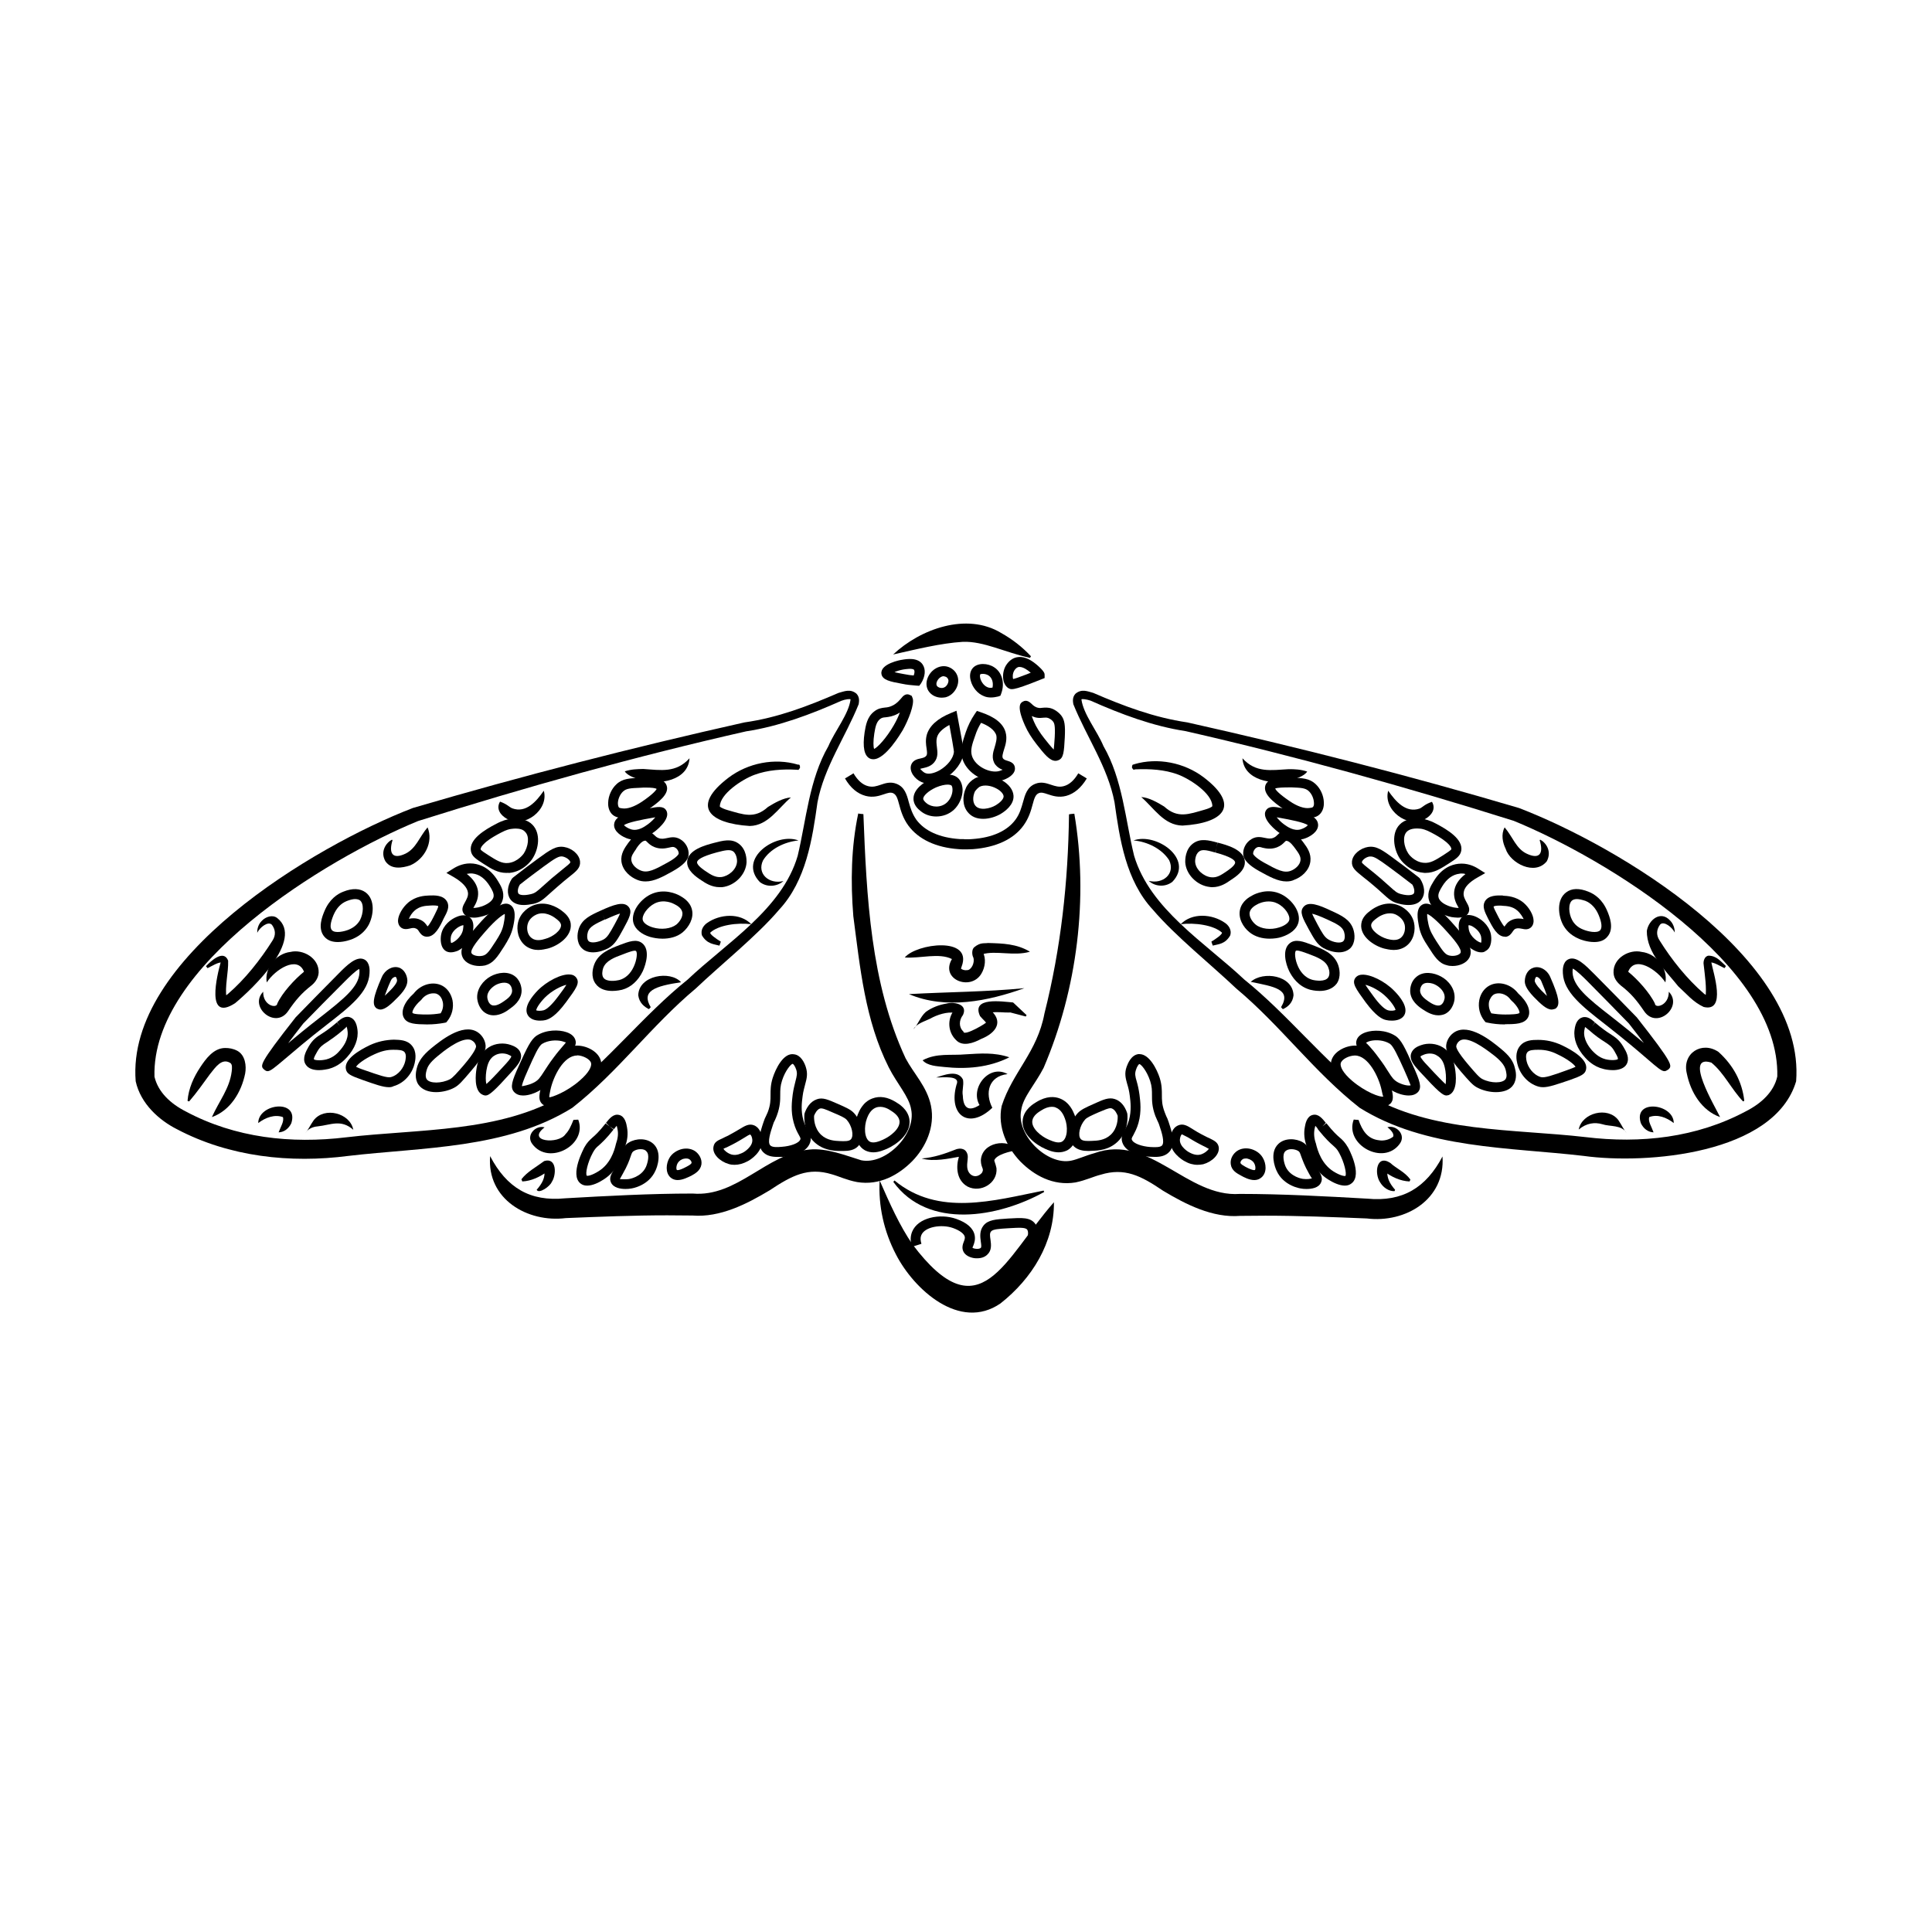 <?xml version="1.0" encoding="UTF-8"?>
<!-- Uploaded to: ICON Repo, www.iconrepo.com, Generator: ICON Repo Mixer Tools -->
<svg fill="#000000" width="800px" height="800px" version="1.1" viewBox="144 144 512 512" xmlns="http://www.w3.org/2000/svg">
 <g>
  <path d="m383.78 397.74c3.098-3.727 18.105-5.668 15.062 2.414-0.262 0.945-0.262 0.316-0.051 0.629 0.262 0.211 0.945 0.418 1.469 0.316 1.102 0.051 2.152-1.941 1.68-3.359-0.367-0.629-0.473-2.152 0.262-2.731 1.625-1.312 2.519-0.945 3.621-1.102 3.938 0.105 7.66 0.211 11.125 2.309-4.25 1.258-9.078-0.418-12.648 0.684 0.105-0.051 0.211-0.473 0.156-0.578 0.891 1.625 0.684 3.988-0.418 5.773-2.832 4.617-10.969 1.469-7.766-3.938-3.414-1.73-8.449-0.102-12.492-0.418z"/>
  <path d="m386.04 416.79c1.258-1.258 1.785-3.254 3.305-4.617 1.574-1.156 3.516-1.891 5.406-2.203 1.836-0.523 5.824 0 4.461 2.992-1.102 1.418-1.156 3.254 0.105 4.41 0.051 1.469 6.875-2.676 5.93-2.414-0.051-0.211-0.629-0.629-1.523-1.68-2.414-5.195 5.93-3.832 8.711-3.621l0.156 0.105 3.465 3.254-0.211 0.367-4.617-1.207 0.523 0.156c-1.73 0.051-3.359-0.262-5.09 0-0.367 0.051-0.734 0.211-0.734 0.211 0.316-0.105 0.418-0.996 0.262-1.102 3.883 3.098 1.996 6.246-2.258 7.926-1.836 0.996-4.879 2.152-6.613 0.211-2.152-2.098-2.309-5.562-0.473-7.871 0.051-0.156-0.105 0.156 0.051 0.473 0.105 0.262 0.262 0.262 0.211 0.262-1.996-0.418-4.777 0.473-6.613 1.523-1.461 0.723-3.562 1.25-4.453 2.824z"/>
  <path d="m392.07 429.54c1.941-0.578 5.773-2.203 7.137 0.578 0.262 1.68-0.316 2.731-0.051 4.25 0.156 4.41 2.625 3.938 5.352 1.836 0.156-0.262-0.211 1.73-0.156 1.68-4.199-4.461 1.418-12.227 6.664-9.238-5.09 0.578-6.035 5.09-4.039 8.922-6.191 5.93-11.754 1.996-9.5-6.086 1.207-2.621-3.727-1.887-5.406-1.941z"/>
  <path d="m388.24 451.01c3.305-0.262 6.035-1.207 9.238-2.465 0.418-0.105 1.102-0.316 1.996 0.105 0.84 0.473 1.051 1.574 0.996 2.047-0.051 1.102-0.211 1.73-0.156 2.414 0.051 2.309 2.258 3.516 3.883 1.73 0.734-1.207-0.211-1.156-0.262-3.305 0.211-4.828 7.137-6.035 9.812-2.731-2.098 0.262-5.719 1.207-6.246 2.676-0.051 0.156 0.316 0.84 0.578 2.098 0.367 3.938-4.144 6.664-7.66 4.879-2.992-1.68-3.098-5.301-2.309-7.871 0-0.316 0-0.105 0.156-0.051-2.731 0.473-6.824 1.418-10.027 0.473z"/>
  <path d="m388.5 424.98c3.777-1.996 7.504-1.207 11.441-1.574 3.777-0.211 7.504-0.578 11.547 0.789-5.406 2.731-11.441 3.203-17.266 2.57-1.836-0.211-4.41-0.266-5.723-1.785z"/>
  <path d="m384.88 407.45c10.445-0.578 20.309-0.578 30.598-1.574-9.551 3.414-20.781 5.773-30.598 1.574z"/>
  <path d="m381.05 456.84c11.598 9.605 26.188 5.352 39.516 2.676l0.156 0.367c-12.121 6.769-30.754 10.078-39.988-2.676l0.316-0.367z"/>
  <path d="m402.94 477.46c-0.262 0-0.523 0-0.84-0.051-1.258-0.211-2.258-0.789-2.731-1.625-0.578-1.051-0.211-2.047 0.051-2.731 0.211-0.523 0.316-0.891 0.262-1.258-0.156-0.84-1.363-1.73-3.148-2.363-2.992-1.051-7.504-0.367-8.398 1.941-0.262 0.629-0.211 1.363 0.051 2.258l-2.519 0.789c-0.473-1.469-0.418-2.832 0.051-3.988 1.523-3.777 7.398-4.934 11.703-3.41 2.832 0.996 4.512 2.465 4.879 4.356 0.211 1.156-0.105 2.047-0.367 2.731-0.105 0.211-0.211 0.473-0.211 0.578 0 0 0.316 0.211 0.945 0.262 0.629 0.051 1.051-0.051 1.258-0.262 0.211-0.211 0.105-0.891 0-1.625-0.156-1.207-0.418-2.887 0.734-4.305 1.207-1.469 3.098-1.625 6.508-1.836 3.672-0.211 5.879-0.367 7.191 1.418 1.207 1.625 0.734 3.777 0.156 5.246l-2.465-0.945c0.473-1.258 0.523-2.258 0.156-2.781-0.473-0.629-2.203-0.523-4.879-0.367-2.625 0.156-4.199 0.262-4.672 0.84-0.418 0.473-0.316 1.207-0.156 2.258 0.156 1.207 0.367 2.781-0.84 3.883-0.672 0.672-1.617 0.988-2.719 0.988z"/>
  <path d="m423.3 462.61c0.105 10.707-5.824 20.258-14.168 26.816-10.812 7.453-22.984-3.777-27.711-13.016-3.203-6.141-4.672-12.91-4.305-19.574 2.676 6.086 5.246 11.914 8.711 16.949 17.949 23.832 24.402 3.625 37.473-11.176z"/>
  <path d="m387.61 325.74-0.789-0.051c-1.258-0.105-2.519-0.211-3.727-0.473-3.203-0.578-5.301-0.996-5.512-2.676-0.316-2.676 5.195-3.672 5.352-3.672 1.469-0.262 4.25-0.684 5.562 1.207 0.891 1.312 0.734 3.203-0.418 5.039zm-6.559-3.621c0.734 0.211 1.73 0.367 2.519 0.523 0.996 0.211 1.891 0.316 2.57 0.367 0.262-0.684 0.262-1.207 0.105-1.469-0.367-0.523-2.258-0.211-2.938-0.105-0.844 0.16-1.684 0.422-2.258 0.684z"/>
  <path d="m393.54 328.89c-1.312 0-2.731-0.578-3.516-1.836-1.207-1.996-0.051-4.617 1.73-5.773 1.051-0.684 2.203-0.891 3.254-0.629 1.207 0.316 2.258 1.207 2.676 2.363 0.418 1.051 0.316 2.309-0.262 3.41-0.629 1.207-1.625 2.047-2.832 2.363-0.316 0.051-0.684 0.102-1.051 0.102zm-0.312-5.402c-0.684 0.418-1.363 1.574-0.945 2.258 0.316 0.473 1.102 0.684 1.68 0.523 0.473-0.105 0.891-0.473 1.156-0.996 0.211-0.418 0.316-0.945 0.156-1.258-0.156-0.367-0.473-0.684-0.891-0.734-0.371-0.164-0.738-0.059-1.156 0.207z"/>
  <path d="m406.61 328.84c-0.684 0-1.312-0.105-1.891-0.367-1.625-0.629-2.992-2.258-3.465-4.094-0.367-1.312-0.156-2.465 0.473-3.254 1.258-1.574 4.094-1.418 5.773-0.262 2.098 1.363 2.832 4.25 1.836 6.926l-0.211 0.578-0.578 0.211c-0.625 0.156-1.305 0.262-1.938 0.262zm-3.828-6.93 0.996 0.84c-0.051 0.051-0.156 0.367 0 0.996 0.211 0.84 0.891 1.941 1.891 2.363 0.473 0.211 0.945 0.211 1.363 0.105 0.262-1.312-0.105-2.57-1.051-3.203-0.891-0.578-2.098-0.473-2.258-0.262z"/>
  <path d="m412.12 326.63c-0.367 0-0.629-0.105-0.891-0.262-1.73-1.102-1.785-4.144-0.629-6.035 0.734-1.156 1.73-1.941 2.887-2.152 1.523-0.316 3.254 0.316 5.09 1.836 2.258 1.891 2.258 2.519 2.258 2.781v0.891l-3.727 1.469c-2.941 1.105-4.199 1.473-4.988 1.473zm2.098-5.879h-0.262c-0.418 0.105-0.84 0.418-1.156 0.945-0.473 0.789-0.473 1.785-0.316 2.258 0.473-0.105 1.469-0.418 3.621-1.258l1.051-0.418c-0.891-0.793-2.043-1.527-2.938-1.527z"/>
  <path d="m375.44 345.21c-0.316 0-0.578-0.051-0.84-0.156-1.574-0.684-2.047-3.043-1.469-6.981 0.316-1.836 0.629-4.039 2.519-5.512 1.051-0.84 1.996-0.945 2.887-1.051 0.684-0.051 1.312-0.156 2.203-0.629 1.051-0.578 1.625-1.312 2.098-1.836 0.367-0.473 1.156-1.418 2.258-0.891l0.523 0.262 0.262 0.684c0.473 1.523-1.051 5.562-2.676 8.449-0.523 0.836-4.512 7.66-7.766 7.66zm7.031-12.387c-0.156 0.105-0.316 0.211-0.523 0.316-1.363 0.734-2.363 0.84-3.203 0.945-0.684 0.051-1.051 0.105-1.523 0.473-1.051 0.84-1.258 2.309-1.523 3.832-0.316 2.098-0.262 3.516-0.051 4.094 0.945-0.418 3.254-2.887 5.195-6.246 0.738-1.262 1.262-2.418 1.629-3.414z"/>
  <path d="m423.72 345.63c-1.574 0-3.043-1.891-4.984-4.356-1.312-1.68-2.363-3.305-3.098-4.984-2.363-5.301-1.156-6.035-0.578-6.352 1.051-0.629 1.891 0.211 2.309 0.578 0.418 0.418 0.945 0.891 1.73 1.051 0.473 0.105 0.789 0.051 1.207 0 0.629-0.051 1.469-0.156 2.57 0.262 0.523 0.211 1.523 0.734 2.363 1.785 0.891 1.156 1.102 2.57 0.945 5.773-0.211 3.938-0.316 5.562-1.73 6.086-0.262 0.105-0.473 0.156-0.734 0.156zm-6.297-11.859c0.156 0.473 0.367 0.945 0.578 1.469 0.629 1.469 1.574 2.938 2.731 4.41 0.789 0.996 1.836 2.309 2.519 2.992 0.105-0.789 0.156-1.996 0.262-3.305 0.156-3.043-0.105-3.672-0.418-4.094-0.418-0.578-1.051-0.84-1.258-0.945-0.473-0.156-0.734-0.156-1.258-0.105-0.523 0.051-1.207 0.156-2.098-0.051-0.324-0.109-0.691-0.215-1.059-0.371z"/>
  <path d="m390.08 351.61c-0.684 0-1.312-0.105-1.891-0.367-1.73-0.734-3.305-2.781-2.731-4.512 0.418-1.258 1.68-1.574 2.465-1.73 0.734-0.156 1.258-0.316 1.523-0.684 0.316-0.367 0.262-0.891 0.105-1.996-0.156-0.996-0.316-2.203 0.051-3.57 0.684-2.363 2.781-4.305 6.352-5.773l1.523-0.629 1.418 7.66c0.473 2.676 0.523 2.887 0.473 3.465-0.262 2.465-2.203 5.144-4.984 6.824-1.469 0.891-2.938 1.312-4.305 1.312zm-2.254-3.832c0.156 0 0.629 0.789 1.418 1.102 0.891 0.367 2.363 0.051 3.832-0.789 2.047-1.207 3.57-3.148 3.727-4.828 0-0.211-0.051-0.523-0.418-2.731l-0.789-4.41c-1.836 0.996-2.992 2.098-3.305 3.359-0.211 0.84-0.105 1.625 0 2.519 0.156 1.258 0.367 2.676-0.684 3.988-0.891 1.102-2.098 1.363-2.992 1.574-0.316 0.059-0.738 0.16-0.789 0.215-0.055 0 0 0 0 0z"/>
  <path d="m407.61 351.09c-3.621 0-7.504-2.57-8.555-5.984-0.734-2.363 0.051-4.566 0.891-7.086 0.578-1.68 1.363-3.305 2.363-4.777l0.578-0.84 0.945 0.316c3.832 1.258 6.035 3.043 6.664 5.352 0.473 1.68 0 3.305-0.418 4.566-0.367 1.207-0.578 1.941-0.262 2.363 0.211 0.316 0.684 0.473 1.207 0.629 0.684 0.211 1.836 0.578 1.941 1.836 0.211 1.785-2.152 3.043-3.672 3.41-0.531 0.164-1.109 0.215-1.684 0.215zm-3.621-15.531c-0.629 1.051-1.156 2.152-1.523 3.305-0.84 2.363-1.363 3.883-0.891 5.457 0.891 2.832 4.777 4.617 7.137 4.039 0.367-0.105 0.684-0.211 0.996-0.367-0.629-0.211-1.363-0.629-1.941-1.363-1.102-1.523-0.629-3.203-0.156-4.672 0.316-1.102 0.629-2.152 0.418-3.098-0.473-1.52-2.258-2.621-4.039-3.301z"/>
  <path d="m392.12 360.38c-1.523 0-3.043-0.473-4.25-1.523-0.473-0.367-1.836-1.523-1.785-3.254 0-2.363 2.57-4.305 4.984-5.352 1.102-0.473 4.828-1.891 6.824-0.051 0.734 0.684 1.156 1.785 1.207 3.098 0 1.941-0.891 3.988-2.309 5.301-1.312 1.203-2.992 1.781-4.672 1.781zm2.992-8.449c-0.734 0-1.785 0.211-3.043 0.734-2.098 0.945-3.41 2.258-3.41 2.992 0 0.473 0.684 1.051 0.891 1.207 1.312 1.102 3.777 1.312 5.406-0.211 0.891-0.84 1.469-2.152 1.469-3.359 0-0.629-0.156-1.051-0.316-1.156-0.156-0.102-0.523-0.207-0.996-0.207z"/>
  <path d="m404.56 361c-1.574 0-3.098-0.473-4.144-1.836-1.312-1.625-1.469-4.144-0.367-6.508l0.051-0.105c0.578-1.051 1.363-1.785 2.309-2.309 1.941-0.996 4.723-0.789 7.086 0.523 1.891 1.051 2.992 2.57 3.098 4.094 0.156 2.414-2.258 4.144-3.305 4.777-1.207 0.734-2.992 1.363-4.727 1.363zm-2.203-7.242c-0.629 1.418-0.578 2.887 0.105 3.727 1.102 1.418 3.883 0.84 5.457-0.105 1.051-0.629 2.098-1.625 2.047-2.363-0.051-0.629-0.734-1.418-1.785-1.996-1.574-0.891-3.41-1.102-4.566-0.523-0.469 0.32-0.891 0.738-1.258 1.262z"/>
  <path d="m380.69 317.45c7.191-6.769 19.469-11.23 28.602-5.719 2.992 1.68 5.562 3.672 7.926 6.191l-0.262 0.418c-6.559-1.418-12.281-4.461-17.789-4.25-5.934 0.371-12.391 1.996-18.477 3.359z"/>
  <path d="m400.31 369.09h-0.629c-0.523 0-1.051 0-1.574-0.051-6.086-0.418-10.707-2.625-13.383-6.246-1.418-1.941-1.996-3.938-2.414-5.512-0.473-1.785-0.789-2.731-1.68-3.098-0.684-0.262-1.312-0.051-2.414 0.316-1.258 0.418-2.832 0.945-4.828 0.418-2.152-0.578-3.988-2.098-5.457-4.617l2.258-1.363c1.102 1.891 2.414 3.043 3.883 3.41 1.258 0.316 2.203 0 3.305-0.367 1.207-0.418 2.625-0.891 4.199-0.262 2.152 0.84 2.731 2.832 3.254 4.828 0.418 1.469 0.891 3.098 1.996 4.672 2.203 2.992 6.141 4.777 11.441 5.144 0.473 0.051 0.84-0.051 1.418 0.051h0.629c0.367 0 0.945 0 1.363-0.051 5.301-0.367 9.238-2.152 11.441-5.144 1.156-1.574 1.574-3.203 1.996-4.672 0.523-1.941 1.102-3.988 3.254-4.828 1.574-0.629 2.938-0.156 4.199 0.262 1.102 0.367 2.098 0.684 3.305 0.367 1.469-0.367 2.781-1.523 3.883-3.41l2.258 1.363c-1.523 2.519-3.359 4.039-5.457 4.617-1.996 0.523-3.57 0-4.828-0.418-1.102-0.367-1.73-0.578-2.414-0.316-0.891 0.367-1.207 1.312-1.68 3.098-0.418 1.574-0.996 3.57-2.414 5.512-2.625 3.621-7.293 5.773-13.383 6.246-0.477 0-1 0.051-1.527 0.051z"/>
  <path d="m372.81 359.75c0.84 21.777 1.891 44.766 11.18 64.707 2.203 4.144 5.668 7.504 6.719 12.543 1.156 5.668-1.418 11.074-4.934 14.695-3.57 3.621-8.66 6.559-14.641 5.562-2.781-0.523-4.777-1.523-6.664-2.047-6.352-1.941-10.602 0.316-16.531 4.25-6.035 3.621-13.121 7.242-20.414 6.664l-6.719-0.051c-8.922 0-17.844 0.367-26.871 0.734-10.18 1.258-20.941-5.039-20.047-16.426 4.356 8.344 10.547 12.121 19.891 11.18 11.02-0.629 22.617-1.258 33.797-1.258 11.809 0.996 19.523-10.547 30.859-11.652 4.617-0.523 9.973 1.68 13.801 2.832 6.352 1.312 14.641-6.769 13.227-13.488-0.523-3.359-3.727-6.769-5.93-11.125-6.297-12.492-7.609-26.504-9.395-40.094-0.734-9.078-0.578-18.316 1.312-27.238-0.16 0.105 1.359 0.211 1.359 0.211z"/>
  <path d="m370.98 327.84c0.891 0.945 0.684 2.098 0.578 2.781-3.516 8.711-9.133 16.637-10.914 25.977-1.363 9.707-2.992 20.781-10.18 28.496-5.773 6.824-15.535 14.641-22.043 20.836-11.859 9.918-20.57 22.094-32.746 31.645-17.477 10.914-39.676 10.445-59.355 12.754-15.324 1.996-31.539 0.262-45.449-7.086-4.672-2.363-9.605-6.719-10.914-12.699-2.57-32.484 47.129-62.293 73.473-72.422 29.125-8.555 58.359-16.059 87.852-22.672 8.871-1.258 16.793-4.305 24.93-7.82 1.57-0.422 3.144-1.156 4.769 0.211zm-1.574 1.52c0-0.211-1.418-0.051-2.465 0.367-8.031 3.57-16.531 6.769-25.191 8.082-29.23 6.613-58.465 14.801-86.961 23.773-24.562 10.078-70.691 38.309-69.852 67.75 0.945 4.039 4.199 7.137 8.344 9.238 13.066 6.981 27.867 8.605 42.508 6.824 19.207-2.258 40.723-1.156 57.676-11.23 11.492-8.816 21.254-21.359 32.746-30.543 10.234-9.707 25.031-18.629 29.18-32.801 2.258-9.445 3.043-20.258 8.133-29.074 1.684-3.988 5.41-8.504 5.883-12.387z"/>
  <path d="m356.02 347.41c-0.473 0.996-0.629 0.473-0.891 0.578-3.727-0.211-7.715 0.051-11.23 1.363-3.148 1.156-9.133 5.039-9.133 8.398 0.211 0.262 1.156 0.684 2.098 0.945 4.094 1.156 7.086 2.414 10.652-0.84 1.785-1.102 4.094-2.414 6.086-2.519-3.41 2.887-6.035 7.453-10.914 7.559-10.758-0.684-15.641-5.195-5.617-12.805 5.144-3.883 12.176-5.301 18.367-3.465 0.164 0.102 0.531-0.316 0.582 0.785z"/>
  <path d="m326.73 344.95c-0.367 5.93-8.031 7.137-12.648 5.824-1.418-0.473-3.672-1.051-4.512-2.363 1.785-0.578 3.254-0.578 4.879-0.629 4.727 0.316 8.715 1.105 12.281-2.832z"/>
  <path d="m309.47 360.85c-0.316 0-0.629 0-0.891-0.051-0.629-0.105-1.625-0.262-2.414-1.051-0.684-0.734-1.051-1.785-0.996-3.043 0.051-1.785 0.891-3.672 2.203-4.879 1.625-1.523 3.57-1.574 6.191-1.68 2.676-0.105 6.297-0.211 7.086 1.996 0.84 2.258-2.152 4.512-4.984 6.453-2.207 1.469-4.356 2.254-6.195 2.254zm5.723-8.133c-0.473 0-0.996 0-1.574 0.051-2.519 0.105-3.621 0.156-4.512 0.996-0.789 0.734-1.312 1.941-1.363 3.043 0 0.523 0.105 0.945 0.262 1.156 0.156 0.156 0.418 0.211 0.891 0.262 1.312 0.211 3.203-0.418 5.246-1.785 2.938-1.996 3.672-2.992 3.883-3.359-0.367-0.258-1.363-0.363-2.832-0.363z"/>
  <path d="m312.2 366.52c-0.523 0-1.051-0.051-1.625-0.211-1.625-0.473-3.988-1.891-3.832-3.832 0.211-2.57 4.094-3.305 9.551-4.305 1.785-0.316 3.516-0.684 4.25 0.578 1.469 2.363-3.203 5.773-3.254 5.773-0.945 0.684-2.781 1.996-5.09 1.996zm-2.832-3.832c0.262 0.316 1.051 0.84 1.891 1.102 1.836 0.523 3.516-0.684 4.461-1.363 0.789-0.578 1.469-1.258 1.941-1.836-0.262 0.051-0.523 0.105-0.891 0.156-2.68 0.473-6.512 1.207-7.402 1.941z"/>
  <path d="m315.09 377.59c-0.734 0-1.469-0.105-2.203-0.418-1.73-0.684-3.832-2.309-4.199-4.828-0.262-2.098 0.891-3.672 1.785-4.934l1.051 0.789-1.051-0.789c0.84-1.156 2.414-3.203 4.672-3.203 1.156 0.051 1.785 0.684 2.258 1.102 0.316 0.316 0.578 0.578 1.102 0.789 0.84 0.316 1.469 0.156 2.258 0 0.996-0.211 2.203-0.473 3.516 0.316 1.469 0.84 2.363 2.57 2.203 4.144-0.105 1.418-1.523 2.832-4.25 4.356-2.629 1.469-4.883 2.676-7.141 2.676zm-3.516-9.445 1.051 0.789c-0.734 1.051-1.469 1.996-1.312 3.043 0.156 1.258 1.418 2.309 2.519 2.731 1.836 0.734 3.727-0.262 7.137-2.152 2.676-1.469 2.887-2.309 2.887-2.309 0.051-0.578-0.367-1.312-0.945-1.625-0.418-0.262-0.734-0.211-1.625 0-0.945 0.211-2.203 0.473-3.777-0.105-1.051-0.418-1.574-0.945-1.996-1.363-0.367-0.367-0.367-0.367-0.523-0.367-0.891 0-1.891 1.363-2.414 2.152z"/>
  <path d="m334.71 379.11c-2.152 0-3.777-1.102-4.879-1.836-1.363-0.891-3.883-2.625-3.727-4.984 0.262-3.098 4.777-4.305 7.191-4.934 2.258-0.578 4.512-1.207 6.453 0.211 2.152 1.574 2.098 4.356 2.098 4.934-0.156 3.254-3.098 6.246-6.508 6.613-0.211-0.004-0.422-0.004-0.629-0.004zm-0.684-9.238c-4.305 1.156-5.246 2.047-5.301 2.625-0.051 0.84 1.891 2.152 2.57 2.57 0.996 0.684 2.309 1.523 3.832 1.363 1.891-0.211 4.094-1.941 4.199-4.144 0 0 0.051-1.836-1.051-2.676-0.891-0.578-2.203-0.262-4.25 0.262z"/>
  <path d="m355.6 366.73c-3.727 0.367-7.559 2.258-9.395 5.301-1.68 3.516 1.625 6.402 5.406 5.457-1.469 1.363-4.199 1.836-6.246 0.262-5.984-6.191 4.305-13.277 10.234-11.02z"/>
  <path d="m288.11 353.55c1.418 4.984-5.09 10.129-9.762 7.453-1.625-0.891-2.992-2.625-1.836-4.566 1.996 0.734 2.363 1.418 3.254 1.785 3.621 1.309 6.352-1.785 8.344-4.672z"/>
  <path d="m278.19 375.33c-2.309 0-4.039-1.102-6.141-2.465-1.891-1.207-3.043-1.941-3.254-3.359-0.523-3.043 3.57-5.562 6.719-7.191 1.785-0.945 2.887-1.156 3.57-1.258 2.676-0.316 4.723 0.156 6.035 1.523 2.203 2.258 1.73 6.352-0.051 9.027-0.211 0.367-2.309 3.359-6.086 3.727-0.371-0.055-0.582-0.004-0.793-0.004zm2.414-11.754c-0.367 0-0.789 0.051-1.207 0.105-0.316 0.051-1.102 0.156-2.676 0.996-5.457 2.832-5.352 4.25-5.352 4.41 0.051 0.262 1.102 0.945 2.098 1.574 2.152 1.363 3.465 2.203 5.195 2.047 2.625-0.262 4.144-2.519 4.144-2.519 1.156-1.785 1.625-4.512 0.367-5.719-0.523-0.633-1.414-0.895-2.57-0.895z"/>
  <path d="m282.76 383.84c-1.941 0-2.992-0.789-3.516-1.523-0.996-1.418-0.84-3.516 0.418-5.457l0.316-0.316c2.414-1.891 4.617-3.57 6.508-4.934 3.305-2.414 4.879-3.516 7.031-3.148 1.941 0.316 3.988 1.836 4.199 3.832 0.156 1.68-0.945 2.57-2.938 4.144-0.734 0.578-1.68 1.363-2.832 2.363-0.945 0.789-1.625 1.469-2.258 1.996-1.68 1.523-2.519 2.309-4.305 2.731-1.051 0.207-1.891 0.312-2.625 0.312zm-0.996-5.406c-0.629 1.051-0.629 1.996-0.367 2.363 0.262 0.367 1.312 0.629 3.305 0.156 1.102-0.262 1.574-0.684 3.203-2.152 0.629-0.578 1.363-1.207 2.309-2.047 1.207-0.996 2.152-1.785 2.938-2.414 1.051-0.84 1.996-1.574 1.996-1.836-0.051-0.523-0.996-1.312-2.047-1.523-0.996-0.156-1.941 0.418-5.039 2.676-1.836 1.367-3.988 2.941-6.297 4.777z"/>
  <path d="m269.59 387.19c-0.996 0-2.047-0.211-2.676-1.051-0.789-1.102-0.156-2.203 0.316-3.043 0.418-0.789 0.891-1.574 0.789-2.519-0.156-1.363-1.469-2.781-3.777-4.144l-1.941-1.102 1.836-1.156c1.156-0.734 3.043-1.574 5.301-1.312 1.836 0.211 4.461 1.156 6.559 4.672 0.734 1.207 1.73 2.832 1.258 4.777-0.629 2.676-3.621 4.199-6.035 4.672-0.371 0.105-1 0.207-1.629 0.207zm-1.891-11.598c1.836 1.418 2.832 3.043 2.992 4.723 0.156 1.785-0.578 3.148-1.102 4.039-0.051 0.051-0.105 0.156-0.156 0.262 0.629 0 1.891-0.156 3.148-0.789 1.207-0.578 1.996-1.312 2.203-2.098 0.211-0.891-0.367-1.891-0.945-2.832-1.258-2.047-2.781-3.203-4.617-3.41-0.527-0.051-1.051 0.004-1.523 0.105z"/>
  <path d="m286.64 395.75c-1.051 0-2.203-0.262-3.305-1.051-2.047-1.574-2.519-4.25-2.047-6.246 0.684-2.887 3.148-4.144 3.883-4.461 3.465-1.469 6.664 0.578 7.559 1.258 0.84 0.629 2.309 1.73 2.519 3.57 0.367 3.305-3.305 5.824-6.086 6.559-0.582 0.109-1.473 0.371-2.523 0.371zm-0.473-9.391c-0.473 0.211-1.996 0.996-2.363 2.676-0.262 1.102-0.051 2.731 1.102 3.57 1.156 0.891 2.731 0.473 3.57 0.211 2.047-0.523 4.356-2.309 4.199-3.727-0.105-0.734-0.891-1.312-1.523-1.785-0.629-0.477-2.777-1.891-4.984-0.945z"/>
  <path d="m271.05 400c-1.785 0-3.672-0.734-4.41-2.203-1.312-2.57 1.258-5.512 3.988-8.605 5.352-6.141 7.398-6.086 8.555-5.406 1.73 1.051 1.207 3.883 0.84 5.617-0.473 2.309-1.469 3.883-2.414 5.406-1.836 2.887-2.887 4.461-5.039 5.039-0.469 0.098-0.996 0.152-1.52 0.152zm6.719-13.805c-0.684 0.316-2.363 1.469-5.195 4.723-1.523 1.73-4.094 4.723-3.621 5.668 0.262 0.578 1.73 0.996 2.992 0.684 1.102-0.262 1.73-1.207 3.465-3.883 0.891-1.418 1.68-2.625 2.047-4.461 0.312-1.574 0.363-2.309 0.312-2.731z"/>
  <path d="m257.2 392.23h-0.262c-1.051-0.105-1.574-0.891-1.891-1.363-0.211-0.367-0.418-0.629-0.789-0.789-0.523-0.262-1.051-0.156-1.68 0-0.684 0.156-1.785 0.367-2.57-0.523-0.262-0.316-0.578-0.84-0.523-1.73 0.105-1.418 1.207-3.359 2.676-4.617 2.047-1.73 4.356-1.836 5.512-1.891 1.418-0.051 3.777-0.156 4.777 1.574 0.789 1.363 0.105 2.731-0.891 4.566-1.051 2.309-2.363 4.773-4.359 4.773zm-3.621-4.879c0.578 0 1.207 0.105 1.836 0.418 1.051 0.473 1.523 1.207 1.836 1.68l0.051 0.051c0.629-0.523 1.523-2.363 1.941-3.203 0.418-0.84 0.945-1.891 0.891-2.152-0.156-0.156-0.996-0.262-2.363-0.156l0.008-1.309 0.051 1.312c-0.945 0.051-2.519 0.105-3.883 1.258-0.789 0.684-1.363 1.625-1.574 2.258 0.316-0.105 0.734-0.156 1.207-0.156z"/>
  <path d="m248.02 366.67c-1.051 3.41-0.051 5.195 3.41 3.57 2.832-1.363 3.727-4.461 5.879-6.981 1.625 3.883-0.789 8.449-4.617 10.078-2.098 0.684-4.984 1.207-6.559-1.102-1.418-2.519 0.105-4.828 1.73-5.719z"/>
  <path d="m301.18 396.38c-1.156 0-2.258-0.316-3.043-1.156-1.363-1.418-1.258-3.672-0.734-5.144 0.891-2.519 3.043-3.516 5.824-4.777l0.523 1.207-0.523-1.207c3.254-1.469 6.035-2.57 7.348-0.996 1.102 1.312 0.211 2.938-1.418 5.93-1.418 2.57-2.152 3.988-3.832 4.984-1.051 0.582-2.625 1.16-4.144 1.16zm2.57-9.922 0.523 1.207c-2.57 1.207-3.988 1.891-4.461 3.254-0.262 0.84-0.316 1.941 0.156 2.465 0.684 0.684 2.625 0.316 3.988-0.418 0.996-0.578 1.523-1.469 2.887-3.938 0.578-1.102 1.258-2.309 1.469-2.938-0.578 0.156-1.941 0.684-3.988 1.625z"/>
  <path d="m319.55 392.76c-1.207 0-2.363-0.211-3.305-0.473-2.258-0.684-3.883-2.047-4.356-3.621-0.84-2.781 1.625-6.191 4.461-7.609 3.621-1.785 7.031-0.105 7.715 0.262 0.84 0.473 2.781 1.523 3.305 3.727 0.578 2.309-0.84 4.672-2.465 6.035-1.523 1.258-3.519 1.68-5.356 1.68zm-2.047-9.344c-1.941 0.996-3.516 3.203-3.148 4.461 0.211 0.734 1.207 1.469 2.625 1.891 2.258 0.684 4.828 0.367 6.246-0.734 0.789-0.629 1.891-2.098 1.574-3.359-0.262-1.102-1.418-1.73-2.047-2.047-0.266-0.156-2.731-1.469-5.25-0.211z"/>
  <path d="m343.11 388.93c-3.672-0.473-8.766 0.211-10.914 2.258 0.051 0.523 1.625 1.625 2.832 2.363l-0.367 1.051c-1.523-0.418-3.254-0.418-4.617-2.676-0.523-1.625 0.629-2.832 1.312-3.305 3.41-2.422 8.762-2.789 11.754 0.309z"/>
  <path d="m306.27 406.61c-1.523 0-3.359-0.367-4.461-1.941-1.312-1.836-0.684-4.094-0.367-4.984 1.102-3.043 4.094-4.199 6.769-5.246 2.519-0.945 4.461-1.68 5.984-0.473 2.098 1.68 1.051 5.406 0.156 7.398-1.207 2.519-3.148 4.305-5.512 4.934-0.262 0.051-1.312 0.312-2.57 0.312zm-2.414-6.086c-0.262 0.789-0.418 1.891 0.051 2.57 0.84 1.207 3.305 0.84 4.199 0.629 1.625-0.418 2.992-1.68 3.832-3.516 0.84-1.785 1.051-3.883 0.578-4.199-0.367-0.262-2.098 0.367-3.41 0.891-2.312 0.844-4.516 1.684-5.25 3.625z"/>
  <path d="m324.48 404.3c-6.981 1.051-10.602 2.309-8.031 6.613l-0.473 0.523c-1.258-0.629-2.57-1.68-2.832-3.672 0.105-5.301 8.5-6.664 11.336-3.465z"/>
  <path d="m233.53 393.65c-1.312 0-2.625-0.316-3.57-1.418-1.891-2.203-0.523-5.457 0-6.719 1.312-3.203 3.465-4.617 4.984-5.195 2.465-0.996 4.461-0.891 5.93 0.156 2.676 1.996 2.098 6.191 0.84 8.605-0.629 1.156-1.836 2.731-4.199 3.727-0.363 0.16-2.148 0.844-3.984 0.844zm4.566-11.387c-0.523 0-1.258 0.156-2.203 0.523-1.574 0.629-2.731 1.891-3.516 3.727-0.84 2.047-0.996 3.359-0.418 3.988 0.84 0.945 3.41 0.316 4.512-0.156 1.363-0.578 2.309-1.418 2.938-2.519 0.891-1.73 1.102-4.41-0.051-5.246-0.266-0.16-0.633-0.316-1.262-0.316z"/>
  <path d="m198.58 400.05c1.258-1.312 4.672-4.566 5.879-1.469 0.105 3.203-0.945 6.981-0.418 9.867 0.051 0-0.156-0.316-0.418-0.367-0.211-0.051-0.262 0-0.156-0.051 0.211-0.051 0.578-0.316 0.945-0.629 4.512-3.883 8.605-9.078 11.754-14.066 1.051-1.574 0.789-3.043-0.105-4.25-0.996-1.102-3.254 0.734-3.883 2.098-0.051-1.102 0.316-2.309 1.258-3.203 0.945-0.996 2.781-1.68 4.039-0.684 7.191 5.668-6.559 18.734-11.18 22.566-7.871 5.09-4.777-7.398-3.777-10.969-0.051-0.051 0.211 0.211 0.262 0.156-1.051-0.051-2.676 0.996-3.777 1.523l-0.422-0.523z"/>
  <path d="m213.75 406.82c-0.105 3.727 3.621 4.512 3.727 3.148 1.312-2.887 4.672-6.508 7.086-8.449-1.73-4.41-7.66-0.578-9.867 2.832-0.684-3.777 2.465-7.66 6.297-8.082 3.203-0.789 7.609 1.574 7.453 5.512-0.105 1.73-1.312 2.887-1.891 3.359-2.676 2.098-4.199 3.883-6.246 6.875-3.356 4.828-10.441-1.207-6.559-5.195z"/>
  <path d="m214.9 427.87c-0.316 0-0.578-0.156-0.891-0.418-1.102-0.996-1.523-1.312 8.344-13.855l0.105-0.105c3.148-3.254 6.926-7.086 11.18-11.387 2.258-2.309 4.879-4.879 6.926-3.832 1.523 0.789 1.418 2.992 1.363 3.672-0.262 4.984-5.09 8.766-11.23 13.539-5.301 4.094-8.871 7.191-11.23 9.184-2.68 2.258-3.781 3.203-4.566 3.203zm9.445-12.598c-1.625 2.098-2.938 3.777-3.988 5.195 2.203-1.836 4.984-4.144 8.449-6.824 6.453-5.039 10.234-8.133 10.445-11.754 0.051-0.578 0-0.891-0.051-1.102-0.945 0.418-2.938 2.414-3.727 3.203-4.254 4.25-7.981 8.027-11.129 11.281z"/>
  <path d="m228.55 427.6c-1.363 0-2.887-0.316-3.621-1.625-0.891-1.574 0.211-3.465 0.891-4.672 1.051-1.785 2.047-2.465 3.465-3.359 0.996-0.629 2.203-1.469 3.988-2.992l0.84 0.996-0.789-1.051c0.84-0.734 2.047-1.785 3.41-1.312 1.102 0.367 1.785 1.469 1.996 3.305 0.316 2.414-0.684 4.984-2.781 7.293-0.629 0.684-2.203 2.414-4.879 3.098-0.367 0.059-1.418 0.32-2.519 0.32zm7.242-11.598c0.105 0.156-0.418 0.578-0.734 0.84l-0.105 0.105c-1.891 1.625-3.254 2.519-4.25 3.203-1.312 0.84-1.891 1.258-2.625 2.519-0.262 0.473-0.996 1.68-0.891 2.047 0.211 0.262 1.68 0.418 3.254 0.051 1.891-0.473 3.098-1.73 3.57-2.309 0.891-0.996 2.414-2.992 2.098-5.195-0.109-1-0.316-1.262-0.316-1.262zm-1.734-0.051-0.84-0.996z"/>
  <path d="m244.82 411.54c-0.316 0-0.629-0.105-0.945-0.262-1.363-0.891-1.051-2.938 1.312-8.344 0.84-1.941 2.832-3.043 4.512-2.519 1.469 0.473 2.203 2.098 2.258 3.41 0 0.84-0.211 2.098-2.363 4.305-1.891 1.941-3.465 3.41-4.773 3.41zm3.934-8.656c-0.316 0-0.891 0.316-1.207 1.051-0.84 1.836-1.258 3.098-1.574 3.938 0.418-0.367 0.945-0.891 1.625-1.574 1.574-1.625 1.625-2.309 1.625-2.414 0-0.473-0.262-0.996-0.418-1.051 0.055 0.051 0.004 0.051-0.051 0.051z"/>
  <path d="m257.36 415.48h-0.316c-2.731-0.051-5.144-0.051-6.035-1.785-0.891-1.68 0.156-4.199 2.625-6.402 1.891-2.465 5.195-3.359 7.609-2.047 1.363 0.734 2.309 2.152 2.676 3.832 0.367 1.941-0.105 3.938-1.363 5.512l-0.316 0.367-0.473 0.105c-1.418 0.262-2.938 0.418-4.406 0.418zm1.469-8.238c-1.051 0-2.309 0.523-3.148 1.68l-0.211 0.211c-1.836 1.625-2.309 3.043-2.152 3.305 0.316 0.367 2.465 0.418 3.777 0.418 1.258 0 2.465-0.105 3.672-0.316 0.578-0.891 0.789-1.941 0.578-2.992-0.211-0.945-0.684-1.68-1.363-2.047-0.312-0.207-0.68-0.258-1.152-0.258z"/>
  <path d="m274.83 413.07c-0.578 0-1.207-0.105-1.836-0.418-2.098-1.051-2.465-3.465-2.519-3.938-0.262-2.625 1.625-4.934 3.57-5.984 1.836-0.996 4.672-1.523 6.613 0.156 1.523 1.363 1.574 3.305 1.574 3.672-0.051 2.676-2.309 4.199-3.254 4.879-0.684 0.531-2.309 1.633-4.148 1.633zm0.527-8.031c-0.84 0.473-2.414 1.73-2.203 3.41 0 0 0.156 1.418 1.102 1.891 1.102 0.523 2.676-0.578 3.359-1.051 0.734-0.523 2.098-1.418 2.098-2.731 0-0.051 0-1.051-0.684-1.68-0.945-0.836-2.727-0.363-3.672 0.16z"/>
  <path d="m287.11 414.48c-1.207 0-2.57-0.316-3.254-1.469-1.207-2.098 1.156-4.984 2.625-6.508 2.465-2.519 6.352-4.461 8.555-4.25 0.945 0.051 1.418 0.473 1.68 0.84 1.051 1.418-0.051 2.887-2.676 6.453-2.781 3.777-4.461 4.512-5.457 4.777-0.371 0.102-0.895 0.156-1.473 0.156zm1.262-6.09c-1.523 1.574-2.309 2.992-2.258 3.359 0.156 0.105 1.051 0.211 1.891 0 0.891-0.211 2.309-1.523 3.938-3.727 0.84-1.102 1.68-2.258 2.152-3.043-1.316 0.316-3.781 1.469-5.723 3.41z"/>
  <path d="m282.65 434.32c-0.945 0-1.836-0.262-2.465-0.996-0.996-1.207-0.578-2.731 1.363-6.981 2.098-4.617 3.148-6.926 4.723-7.926 2.519-1.574 5.824-1.574 7.82-0.891 1.258 0.418 2.047 1.102 2.363 1.996 0.473 1.312-0.316 2.203-1.418 3.516-0.578 0.684-1.363 1.574-2.309 2.832-1.102 1.469-1.836 2.625-2.414 3.516-1.102 1.73-1.836 2.832-3.621 3.777-0.945 0.527-2.574 1.156-4.043 1.156zm5.039-13.695c-0.945 0.578-2.047 3.043-3.727 6.824-1.469 3.254-1.68 4.199-1.625 4.41 0.156-0.051 1.68-0.211 3.203-0.996 1.156-0.629 1.574-1.258 2.625-2.887 0.629-0.945 1.363-2.152 2.519-3.672 0.996-1.363 1.836-2.309 2.414-2.992 0.367-0.418 0.789-0.891 0.891-1.102-0.105 0.105-0.473-0.156-1.207-0.316-1.422-0.32-3.519-0.215-5.094 0.73z"/>
  <path d="m289.58 437.21c-0.734 0-1.418-0.211-1.891-0.629-1.051-0.996-0.789-2.363-0.418-4.144 0.945-4.617 4.305-11.336 9.656-11.336h0.156c2.57 0.051 5.668 1.68 6.191 4.199 0.734 3.57-3.832 7.559-7.926 9.918-1.52 0.836-3.883 1.992-5.769 1.992zm7.344-13.488c-3.516 0-6.297 5.457-7.086 9.238-0.156 0.734-0.316 1.574-0.262 1.836 0.684 0 4.617-1.418 8.031-4.41 2.519-2.152 3.203-3.777 3.043-4.617-0.211-1.102-2.203-2.047-3.672-2.098 0 0.051 0 0.051-0.055 0.051z"/>
  <path d="m272.68 434.32c-0.211 0-0.418-0.051-0.684-0.156-2.57-0.996-1.891-5.824-1.73-6.824 0.211-1.363 0.684-4.199 3.305-5.824 1.68-1.051 3.938-1.258 5.824-0.578 0.734 0.262 2.152 0.789 2.57 2.152 0.578 1.73-0.84 3.254-2.309 4.879-4.723 5.25-6.035 6.352-6.977 6.352zm2.309-10.547c-1.574 0.945-1.891 2.887-2.098 3.988-0.211 1.363-0.211 2.731 0 3.516 0.684-0.578 2.098-1.996 4.879-5.039 0.629-0.684 1.73-1.891 1.73-2.309-0.105-0.156-0.789-0.418-0.996-0.523-0.895-0.316-2.309-0.422-3.516 0.367z"/>
  <path d="m259.56 433.43c-1.891 0-3.672-0.578-4.672-1.996-1.102-1.625-0.629-3.57-0.418-4.41 0.473-1.836 1.574-3.359 3.777-5.195 2.465-1.996 8.293-6.769 12.227-4.356 1.102 0.684 1.891 1.836 2.152 3.098 0.316 1.469-0.262 3.148-3.883 7.348-2.098 2.465-3.148 3.727-4.41 4.356-1.258 0.684-3.094 1.156-4.773 1.156zm8.395-13.961c-2.57 0-6.613 3.254-8.031 4.461-2.047 1.68-2.625 2.731-2.887 3.777-0.156 0.523-0.418 1.625 0.051 2.309 0.789 1.156 3.883 1.156 6.141 0 0.789-0.418 1.785-1.574 3.621-3.672 3.043-3.57 3.359-4.777 3.305-5.144-0.105-0.523-0.473-1.102-0.945-1.363-0.414-0.316-0.832-0.367-1.254-0.367z"/>
  <path d="m247.07 432.12c-1.574 0-3.621-0.734-7.191-1.996-2.938-1.051-3.938-1.523-4.199-2.731-0.629-2.676 3.672-5.144 6.297-6.402 2.152-0.996 4.305-1.418 6.402-1.469 1.574 0.051 3.516 0.051 4.777 1.574 1.418 1.68 0.891 3.938 0.734 4.672-0.523 2.414-2.465 5.195-5.617 6.086-0.363 0.211-0.781 0.266-1.203 0.266zm-8.711-5.406c0.316 0.156 0.996 0.473 2.414 0.945 3.621 1.258 5.824 2.047 6.824 1.785 2.098-0.578 3.41-2.57 3.777-4.144 0.105-0.473 0.418-1.73-0.156-2.465-0.473-0.578-1.625-0.629-2.781-0.629-1.836-0.051-3.41 0.367-5.246 1.207-2.523 1.148-4.41 2.566-4.832 3.301z"/>
  <path d="m193.7 435.74c0.262-3.305 1.625-6.297 3.41-8.973 1.363-2.047 3.465-5.039 6.559-5.039 1.051 0 2.098 0.156 3.203 0.734 2.152 1.156 2.465 4.039 2.098 6.035-0.996 4.934-3.938 9.812-8.816 11.547 1.996-4.41 4.672-7.559 5.246-12.07 0.105-0.945 0.211-1.941-0.418-2.309-2.203-1.312-3.832 1.102-5.301 2.938-1.785 2.414-3.465 4.879-5.562 7.293z"/>
  <path d="m212.43 441.62c0.051-5.246 10.863-6.453 8.766 0.051-0.684 1.418-1.891 2.363-3.359 2.414 0.578-1.574 1.469-2.832 1.156-4.039-2.207-0.789-4.621 0.102-6.562 1.574z"/>
  <path d="m224.93 444.29c0.789-0.945 1.312-2.152 2.203-3.41 2.832-3.672 9.656-1.941 10.496 2.519-3.305-2.887-5.984-1.258-9.5-0.891-1.258 0.102-2.57 0.68-3.199 1.781z"/>
  <path d="m263.45 396.38c-0.418 0-0.84-0.105-1.156-0.262-1.68-0.891-1.625-3.359-1.363-4.566 0.523-2.414 2.57-3.988 4.199-4.617 1.258-0.523 2.414-0.473 3.203 0.051 0.684 0.473 1.418 1.469 0.996 3.777-0.418 2.414-2.309 4.356-3.988 5.195-0.684 0.262-1.312 0.422-1.891 0.422zm3.359-7.191c-0.262 0-0.734 0.156-1.363 0.523-0.996 0.629-1.73 1.523-1.941 2.465-0.156 0.734-0.051 1.523 0.051 1.73 0.523 0 2.781-1.469 3.148-3.57 0.105-0.625 0.105-0.992 0.105-1.148z"/>
  <path d="m297.24 440.72c2.57 6.664-7.82 12.332-12.176 6.453-1.785-2.363 0.945-5.09 3.254-4.41-4.984 3.832 3.777 4.566 5.562 1.785 0.891-0.891 1.469-2.203 2.098-3.777z"/>
  <path d="m299.61 458.2c-0.684 0-1.258-0.156-1.785-0.578-2.938-2.363 0.996-9.395 0.996-9.5 0.789-1.418 1.418-1.941 2.152-2.625 0.734-0.629 1.73-1.523 3.516-3.777l1.051 0.789-0.945-0.945c0.891-1.102 1.941-2.465 3.465-2.098 1.574 0.367 1.941 2.309 2.098 3.254 0.316 1.68 0.156 3.41-0.523 5.144-0.418 2.098-1.836 6.297-5.668 8.711-1.262 0.836-2.941 1.625-4.356 1.625zm5.93-15.691 1.051 0.84c-1.941 2.465-3.043 3.41-3.832 4.144-0.684 0.578-1.051 0.891-1.625 1.941-1.469 2.676-2.047 5.668-1.625 6.141 0.211 0.105 1.312-0.051 3.148-1.207 3.043-1.891 4.144-5.301 4.566-7.191 0.523-1.469 0.684-2.781 0.418-3.938-0.051-0.367-0.156-0.684-0.211-0.891-0.262 0.262-0.523 0.629-0.734 0.891z"/>
  <path d="m309.79 459.09c-1.312 0-3.203-0.262-3.883-1.73-0.523-1.156 0.051-2.152 0.684-3.203l0.262-0.473c1.102-1.891 1.523-3.148 1.836-4.039 0.367-1.156 0.734-2.152 1.996-2.887 1.836-1.102 4.723-1.258 6.508 0.418 2.414 2.309 0.891 6.297 0.523 7.031-1.836 4.144-6.402 4.777-6.613 4.777-0.262 0.055-0.734 0.105-1.312 0.105zm3.988-10.547c-0.629 0-1.258 0.156-1.785 0.473-0.418 0.262-0.523 0.418-0.891 1.523-0.316 0.945-0.84 2.414-2.047 4.512l-0.262 0.473c-0.211 0.367-0.473 0.84-0.523 0.996 0.105-0.051 0.578 0 1.207 0 0.367 0 0.734 0 1.156-0.051 0.051 0 3.305-0.473 4.566-3.254 0.418-0.996 1.051-3.203 0.105-4.094-0.32-0.422-0.898-0.578-1.527-0.578z"/>
  <path d="m323.59 456.73c-0.684 0-1.363-0.211-1.891-0.684-1.418-1.258-1.207-3.672-0.262-5.246 0.684-1.156 1.996-1.996 3.359-2.309 1.258-0.262 2.465-0.051 3.41 0.578 0.996 0.684 1.891 2.047 1.68 3.516-0.262 1.625-1.625 2.414-2.676 2.992-0.785 0.363-2.254 1.152-3.621 1.152zm0.055-4.566c-0.473 0.734-0.473 1.73-0.262 1.891 0 0 0.367 0.316 2.519-0.84 0.578-0.316 1.312-0.684 1.363-1.051 0.051-0.316-0.262-0.734-0.578-0.945s-0.84-0.262-1.363-0.156c-0.684 0.105-1.367 0.578-1.68 1.102z"/>
  <path d="m338.65 452.69c-0.523 0-0.996-0.051-1.523-0.211-2.258-0.629-4.461-2.625-4.039-4.617 0.211-1.207 1.102-1.625 2.414-2.203 0.367-0.211 0.84-0.418 1.418-0.684 1.312-0.684 2.309-1.312 3.043-1.73 1.469-0.891 2.57-1.574 3.938-0.996 1.73 0.789 2.047 2.887 2.098 3.516 0.316 3.57-3.359 5.719-3.777 5.93-1.262 0.684-2.414 0.996-3.57 0.996zm-2.938-4.25c0.211 0.418 1.102 1.207 2.152 1.523 1.363 0.367 2.57-0.316 3.043-0.523 0.051 0 2.625-1.469 2.465-3.41-0.051-0.629-0.316-1.258-0.578-1.363-0.211 0-0.891 0.418-1.469 0.789-0.789 0.473-1.785 1.102-3.203 1.836-0.578 0.316-1.102 0.523-1.469 0.734-0.418 0.152-0.73 0.309-0.941 0.414z"/>
  <path d="m349.93 450.59c-1.363 0-2.832-0.262-3.832-1.418-1.68-1.996-0.629-5.195 0.211-7.715 0.262-0.84 0.473-1.258 0.684-1.68 0.105-0.262 0.262-0.578 0.473-1.051 0.734-1.941 0.734-3.203 0.734-4.566 0-1.312 0-2.676 0.578-4.512 0.734-2.309 2.832-6.769 5.668-6.246 1.785 0.211 2.731 2.203 3.098 3.359 0.578 1.785 0.262 3.043-0.156 4.566-0.211 0.891-0.523 1.836-0.684 3.148-0.211 1.625-0.523 3.883 0.211 6.402 0.367 1.258 0.789 1.996 1.156 2.676 0.523 0.891 1.051 1.891 0.629 3.203-0.996 3.098-5.719 3.727-7.191 3.832h-1.578zm-1.156-8.293c-0.578 1.73-1.418 4.305-0.684 5.195 0.523 0.629 1.996 0.523 3.148 0.418 2.152-0.156 4.512-0.891 4.879-1.996 0.051-0.211 0.051-0.316-0.418-1.156-0.418-0.734-0.945-1.73-1.363-3.254-0.84-3.043-0.473-5.668-0.262-7.453 0.211-1.523 0.523-2.625 0.734-3.516 0.367-1.418 0.523-2.047 0.211-3.043-0.316-0.996-0.789-1.523-0.945-1.574-0.473 0.051-1.996 1.836-2.832 4.461-0.473 1.469-0.473 2.519-0.473 3.727 0 1.469 0 3.098-0.891 5.512-0.211 0.578-0.367 0.891-0.523 1.258-0.215 0.371-0.371 0.688-0.582 1.422z"/>
  <path d="m367.51 449.02h-1.051c-1.523-0.051-4.305-0.156-6.664-2.363-2.887-2.731-2.676-6.559-2.625-7.293l0.051-0.316c0.473-1.363 1.418-3.098 3.254-3.727 1.574-0.578 3.098 0.156 5.406 1.156 2.414 1.051 3.57 1.574 4.461 2.519 2.152 2.363 3.148 6.508 1.102 8.711-0.992 1.102-2.516 1.312-3.934 1.312zm-7.766-9.344c-0.051 0.789 0 3.254 1.836 5.039 1.625 1.523 3.621 1.625 4.934 1.68 1.258 0.051 2.519 0.105 2.992-0.473 0.84-0.945 0.262-3.621-1.102-5.144-0.523-0.578-1.574-1.051-3.57-1.891-1.941-0.84-2.938-1.312-3.57-1.102-0.73 0.266-1.258 1.211-1.52 1.891z"/>
  <path d="m375.44 449.38c-0.734 0-1.469-0.156-2.203-0.523-3.148-1.73-2.992-6.664-1.941-9.445 0.367-0.891 1.312-3.359 3.883-4.305 1.941-0.734 4.039-0.418 6.297 0.996 0.789 0.473 3.098 1.891 3.516 4.461 0.629 3.938-3.621 6.875-5.93 7.871-0.785 0.316-2.152 0.945-3.621 0.945zm0.684-11.859c-1.469 0.578-2.098 2.152-2.363 2.832-0.84 2.203-0.734 5.352 0.734 6.191 1.051 0.578 2.676-0.156 3.516-0.523 1.996-0.891 4.672-2.992 4.356-5.039-0.211-1.363-1.73-2.309-2.309-2.676-0.523-0.367-2.203-1.418-3.934-0.785z"/>
  <path d="m282.18 456.52c1.523-1.996 3.938-3.254 6.035-4.828 3.41-1.051 3.254 3.777 1.996 5.562-0.418 1.102-3.41 3.254-3.988 2.047 1.469-1.68 2.309-3.203 2.047-5.246 0-0.211-0.262-0.211 0.262 0.211 0.945 0.262 0.789-0.105 0.578 0.156-1.941 1.418-4.25 2.57-6.719 2.676 0.051 0-0.211-0.578-0.211-0.578z"/>
  <path d="m428.71 359.64c3.777 22.305 0.789 46.496-8.133 67.332-2.203 4.305-5.457 7.766-5.93 11.125-1.469 6.664 6.875 14.801 13.227 13.488 1.625-0.316 3.727-1.312 6.191-1.996 14.59-5.246 24.457 11.809 38.52 10.812 11.18 0 22.723 0.629 33.797 1.258 9.289 0.891 15.535-2.887 19.891-11.18 0.789 11.387-9.812 17.688-20.047 16.426-9.078-0.367-17.949-0.734-26.871-0.734l-6.719 0.051c-7.293 0.578-14.379-3.043-20.414-6.664-5.879-3.988-10.18-6.191-16.531-4.25-1.891 0.473-3.883 1.469-6.664 2.047-5.984 0.996-11.074-1.941-14.641-5.562-3.516-3.672-6.086-9.078-4.934-14.695 2.887-8.973 9.445-14.273 11.336-24.508 4.356-17.215 6.297-34.898 6.508-52.742-0.109-0.102 1.414-0.207 1.414-0.207z"/>
  <path d="m430.59 329.36c0.523 3.938 4.199 8.398 5.824 12.332 5.09 8.816 5.824 19.629 8.133 29.074 4.199 14.168 18.945 23.145 29.18 32.801 11.492 9.238 21.254 21.727 32.746 30.543 16.949 10.078 38.52 9.027 57.676 11.23 14.641 1.785 29.441 0.156 42.508-6.824 4.144-2.098 7.453-5.195 8.344-9.238 0.734-29.598-45.238-57.676-69.852-67.75-28.496-8.973-57.727-17.109-86.961-23.773-8.66-1.312-17.16-4.512-25.191-8.082-1.043-0.363-2.406-0.523-2.406-0.312zm-1.574-1.52c1.625-1.363 3.203-0.629 4.723-0.211 8.133 3.516 16.059 6.508 24.93 7.82 29.547 6.613 58.727 14.066 87.852 22.672 26.449 10.129 75.992 39.832 73.473 72.422-5.719 19.312-39.621 22.094-56.312 19.785-19.734-2.309-41.879-1.836-59.355-12.754-12.176-9.551-20.887-21.727-32.746-31.645-6.508-6.191-16.215-13.961-22.043-20.836-7.191-7.715-8.816-18.789-10.18-28.496-1.785-9.34-7.398-17.266-10.914-25.977-0.109-0.684-0.316-1.84 0.574-2.781z"/>
  <path d="m443.98 347.41c0.051-1.102 0.418-0.684 0.629-0.891 6.191-1.836 13.227-0.418 18.367 3.465 9.973 7.609 5.144 12.176-5.617 12.805-4.934-0.105-7.504-4.617-10.914-7.559 1.996 0.105 4.305 1.418 6.086 2.519 3.57 3.254 6.559 1.996 10.652 0.84 0.945-0.262 1.891-0.629 2.098-0.945 0-3.359-5.984-7.242-9.133-8.398-3.516-1.312-7.453-1.523-11.23-1.363-0.309-0.055-0.465 0.473-0.938-0.473z"/>
  <path d="m473.26 344.95c3.57 3.938 7.559 3.148 12.281 2.887 1.625 0 3.098 0.051 4.879 0.629-0.84 1.312-3.098 1.891-4.512 2.363-4.621 1.262-12.281 0-12.648-5.879z"/>
  <path d="m490.53 360.85c-1.836 0-3.938-0.789-6.191-2.309-3.043-2.047-5.719-4.25-4.984-6.453 0.789-2.203 4.41-2.098 7.086-1.996 2.676 0.105 4.566 0.156 6.191 1.68 1.312 1.207 2.152 3.043 2.203 4.879 0.051 1.258-0.316 2.309-0.996 3.043-0.789 0.84-1.73 0.945-2.414 1.051-0.266 0.055-0.582 0.105-0.895 0.105zm-8.605-7.871c0.211 0.418 0.945 1.363 3.883 3.359 1.996 1.363 3.883 1.996 5.246 1.785 0.473-0.051 0.734-0.105 0.891-0.262 0.211-0.211 0.316-0.629 0.262-1.156-0.051-1.102-0.578-2.309-1.363-3.043-0.891-0.84-1.996-0.891-4.512-0.996-2.363-0.004-3.832 0.051-4.406 0.312z"/>
  <path d="m487.85 366.52c-2.309 0-4.199-1.363-5.09-1.996-0.051-0.051-4.723-3.465-3.254-5.773 0.789-1.258 2.465-0.945 4.25-0.578 5.457 0.996 9.34 1.73 9.551 4.305 0.156 1.941-2.203 3.359-3.832 3.832-0.578 0.16-1.152 0.211-1.625 0.211zm-5.512-5.93c0.418 0.523 1.102 1.258 1.891 1.836 0.945 0.684 2.625 1.891 4.461 1.363 0.84-0.262 1.625-0.734 1.891-1.102-0.891-0.734-4.723-1.469-7.348-1.941-0.316-0.051-0.633-0.105-0.895-0.156z"/>
  <path d="m484.91 377.59c-2.258 0-4.512-1.258-7.191-2.731-2.731-1.523-4.094-2.938-4.25-4.356-0.156-1.574 0.734-3.305 2.203-4.144 1.312-0.789 2.519-0.523 3.516-0.316 0.789 0.156 1.469 0.316 2.258 0 0.523-0.211 0.789-0.473 1.102-0.789 0.473-0.473 1.102-1.051 2.258-1.102 2.203-0.051 3.832 2.047 4.672 3.203l-1.051 0.789 1.051-0.789c0.945 1.258 2.047 2.832 1.785 4.934-0.316 2.519-2.465 4.199-4.199 4.828-0.684 0.367-1.418 0.473-2.152 0.473zm-7.293-9.133c-0.211 0-0.418 0.051-0.578 0.156-0.578 0.316-0.996 1.102-0.945 1.68 0 0 0.262 0.84 2.887 2.309 3.41 1.891 5.301 2.887 7.137 2.152 1.102-0.418 2.363-1.469 2.519-2.731 0.156-1.051-0.578-2.047-1.312-3.043l1.051-0.789-1.051 0.789c-0.523-0.734-1.574-2.152-2.414-2.152-0.156 0-0.156 0-0.523 0.367-0.418 0.418-0.945 0.945-1.996 1.363-1.574 0.578-2.832 0.316-3.777 0.105-0.418-0.152-0.734-0.207-0.996-0.207z"/>
  <path d="m465.29 379.11c-0.211 0-0.473 0-0.684-0.051-3.41-0.367-6.352-3.359-6.508-6.613 0-0.523-0.051-3.359 2.098-4.934 1.941-1.418 4.144-0.84 6.453-0.211l-0.316 1.258 0.367-1.258c2.414 0.629 6.926 1.836 7.191 4.934 0.211 2.414-2.363 4.094-3.727 4.984-1.098 0.785-2.727 1.891-4.875 1.891zm-2.258-9.816c-0.523 0-0.945 0.105-1.258 0.367-1.102 0.789-1.051 2.625-1.051 2.676 0.105 2.152 2.309 3.938 4.199 4.144 1.574 0.211 2.781-0.684 3.832-1.363 0.629-0.418 2.625-1.73 2.57-2.57-0.051-0.578-0.996-1.469-5.246-2.625l0.316-1.258-0.367 1.258c-1.266-0.367-2.262-0.629-2.996-0.629z"/>
  <path d="m444.4 366.73c5.93-2.203 16.164 4.879 10.285 10.969-2.047 1.574-4.777 1.156-6.246-0.262 3.777 0.945 7.086-1.891 5.406-5.457-1.891-2.992-5.723-4.938-9.445-5.25z"/>
  <path d="m511.89 353.55c1.996 2.887 4.723 5.984 8.344 4.723 0.891-0.418 1.258-1.102 3.254-1.785 1.156 1.941-0.211 3.672-1.836 4.566-4.672 2.625-11.18-2.519-9.762-7.504z"/>
  <path d="m521.8 375.33c-0.211 0-0.473 0-0.684-0.051-3.883-0.367-6.035-3.57-6.141-3.727-1.73-2.676-2.258-6.769-0.051-9.027 1.312-1.363 3.359-1.836 6.035-1.523 0.684 0.105 1.785 0.316 3.57 1.258 3.098 1.625 7.242 4.144 6.719 7.191-0.262 1.418-1.363 2.152-3.254 3.359-2.152 1.367-3.887 2.519-6.195 2.519zm-4.984-10.914c-1.207 1.207-0.789 3.938 0.367 5.719 0 0.051 1.523 2.309 4.144 2.519 1.73 0.156 3.043-0.684 5.195-2.047 0.945-0.629 2.047-1.312 2.098-1.574 0-0.156 0.105-1.574-5.352-4.41-1.574-0.84-2.414-0.945-2.676-0.996-1.785-0.211-3.043 0.055-3.777 0.789z"/>
  <path d="m517.24 383.84c-0.734 0-1.574-0.105-2.57-0.367-1.785-0.418-2.625-1.207-4.305-2.731-0.578-0.523-1.312-1.207-2.258-1.996-1.156-0.996-2.098-1.73-2.832-2.309-1.996-1.625-3.148-2.465-2.992-4.144 0.211-1.996 2.309-3.516 4.199-3.832 2.152-0.367 3.727 0.684 7.031 3.148 1.891 1.363 4.094 3.043 6.508 4.934l0.316 0.316c1.258 1.996 1.418 4.039 0.418 5.457-0.523 0.789-1.574 1.523-3.516 1.523zm-9.969-12.859h-0.316c-1.051 0.156-1.996 0.996-2.047 1.523 0 0.262 0.945 0.996 1.996 1.836 0.789 0.629 1.73 1.363 2.938 2.414 0.945 0.84 1.68 1.469 2.309 2.047 1.625 1.469 2.098 1.891 3.203 2.152 1.996 0.523 3.043 0.211 3.305-0.156 0.262-0.418 0.211-1.312-0.367-2.363-2.363-1.836-4.461-3.41-6.246-4.723-2.781-2.047-3.883-2.731-4.773-2.731z"/>
  <path d="m530.36 387.19c-0.629 0-1.258-0.105-1.68-0.156-2.414-0.473-5.406-1.996-6.035-4.672-0.473-1.941 0.523-3.57 1.258-4.777 2.098-3.516 4.723-4.461 6.559-4.672 2.309-0.262 4.144 0.578 5.301 1.312l1.836 1.156-1.941 1.102c-2.363 1.312-3.672 2.731-3.777 4.144-0.105 0.945 0.367 1.73 0.789 2.519 0.473 0.84 1.102 1.941 0.316 3.043-0.527 0.738-1.574 1-2.625 1zm0.945-11.699c-0.156 0-0.367 0-0.523 0.051-1.785 0.211-3.359 1.312-4.617 3.41-0.578 0.945-1.156 1.941-0.945 2.832 0.156 0.789 0.996 1.574 2.203 2.098 1.207 0.578 2.465 0.734 3.148 0.734-0.051-0.051-0.051-0.105-0.105-0.211-0.523-0.891-1.258-2.258-1.102-4.039 0.156-1.73 1.156-3.305 2.992-4.723-0.371-0.152-0.684-0.152-1.051-0.152z"/>
  <path d="m513.36 395.75c-1.051 0-1.996-0.262-2.519-0.367-2.781-0.734-6.508-3.254-6.086-6.559 0.211-1.836 1.68-2.938 2.519-3.57 0.891-0.684 4.094-2.781 7.559-1.258 0.734 0.316 3.203 1.574 3.883 4.461 0.473 1.996 0 4.723-2.047 6.246-1.051 0.785-2.258 1.047-3.309 1.047zm-1.051-9.707c-1.574 0-2.938 0.891-3.41 1.258-0.629 0.473-1.418 1.051-1.523 1.785-0.156 1.363 2.152 3.148 4.199 3.727 0.84 0.211 2.414 0.629 3.57-0.211 1.102-0.84 1.363-2.414 1.102-3.57-0.418-1.68-1.941-2.465-2.363-2.676-0.574-0.262-1.102-0.312-1.574-0.312z"/>
  <path d="m528.94 400c-0.523 0-1.051-0.051-1.523-0.211-2.152-0.523-3.203-2.203-4.984-4.984-0.996-1.523-1.996-3.098-2.414-5.406-0.316-1.73-0.891-4.566 0.84-5.617 1.156-0.684 3.203-0.734 8.555 5.406 2.731 3.098 5.301 6.035 3.988 8.605-0.785 1.473-2.676 2.207-4.461 2.207zm-6.715-13.805c-0.051 0.418 0 1.156 0.316 2.676 0.367 1.836 1.207 3.098 2.047 4.461 1.73 2.676 2.363 3.621 3.465 3.883 1.258 0.316 2.676-0.105 2.992-0.684 0.523-0.996-2.047-3.938-3.621-5.668-3.051-3.406-4.57-4.406-5.199-4.668z"/>
  <path d="m542.8 392.23c-1.996 0-3.254-2.519-4.41-4.723-0.945-1.891-1.625-3.254-0.891-4.617 0.945-1.68 3.305-1.625 4.777-1.574l-0.055 1.363 0.051-1.312c1.102 0.051 3.465 0.156 5.512 1.891 1.418 1.207 2.57 3.148 2.625 4.617 0.051 0.891-0.262 1.418-0.523 1.73-0.789 0.891-1.836 0.684-2.57 0.523-0.578-0.105-1.156-0.211-1.68 0-0.367 0.156-0.523 0.418-0.789 0.789-0.316 0.473-0.84 1.258-1.891 1.363 0-0.051-0.051-0.051-0.156-0.051zm-1.363-8.238c-0.945 0-1.469 0.105-1.625 0.262 0 0.262 0.523 1.312 0.945 2.098 0.418 0.84 1.363 2.676 1.941 3.203l0.051-0.051c0.316-0.473 0.789-1.207 1.836-1.68 1.258-0.578 2.414-0.418 3.203-0.262-0.262-0.523-0.84-1.523-1.68-2.258-1.312-1.156-2.938-1.207-3.883-1.258l0.051-1.312-0.051 1.312c-0.316-0.055-0.582-0.055-0.789-0.055z"/>
  <path d="m552.19 366.52c1.574 0.84 3.098 3.148 1.73 5.719-3.148 3.938-9.707 0.523-10.914-3.305-0.789-1.625-1.258-3.832-0.262-5.668 2.152 2.519 3.043 5.668 5.879 6.981 3.465 1.625 4.461-0.156 3.41-3.57-0.055 0 0.156-0.156 0.156-0.156z"/>
  <path d="m498.82 396.38c-1.523 0-3.098-0.578-4.144-1.156-1.68-0.996-2.414-2.414-3.832-4.934-1.625-2.992-2.519-4.617-1.418-5.93 1.312-1.625 4.144-0.523 7.348 0.996 2.781 1.258 4.934 2.309 5.824 4.777 0.523 1.469 0.629 3.727-0.734 5.144-0.84 0.785-1.941 1.102-3.043 1.102zm-7.086-10.234c0.262 0.684 0.891 1.785 1.418 2.832 1.258 2.309 1.836 3.359 2.887 3.988 1.312 0.789 3.305 1.156 3.988 0.418 0.473-0.523 0.418-1.625 0.156-2.465-0.473-1.363-1.836-2.047-4.461-3.254l0.523-1.207-0.523 1.207c-1.941-0.891-3.254-1.363-3.988-1.52z"/>
  <path d="m480.45 392.76c-1.836 0-3.832-0.473-5.352-1.73-1.625-1.312-3.043-3.672-2.465-6.035 0.523-2.203 2.465-3.305 3.305-3.727 0.629-0.367 4.094-2.047 7.66-0.262 2.832 1.418 5.301 4.777 4.461 7.609-0.473 1.625-2.098 2.938-4.356 3.672-0.891 0.312-2.047 0.473-3.254 0.473zm-0.262-9.867c-1.523 0-2.781 0.629-2.938 0.734-0.629 0.316-1.785 0.996-2.047 2.047-0.316 1.312 0.789 2.731 1.574 3.359 1.418 1.156 3.988 1.469 6.246 0.734 1.363-0.418 2.414-1.156 2.625-1.891 0.367-1.258-1.156-3.516-3.148-4.461-0.789-0.418-1.629-0.523-2.312-0.523z"/>
  <path d="m456.89 388.93c2.992-3.098 8.344-2.781 11.809-0.316 0.684 0.473 1.836 1.68 1.312 3.305-1.363 2.309-3.043 2.258-4.617 2.676l-0.367-1.051c1.207-0.734 2.781-1.836 2.832-2.363-2.203-2.039-7.293-2.723-10.969-2.25z"/>
  <path d="m493.73 406.61c-1.258 0-2.309-0.262-2.519-0.316-3.203-0.891-4.828-3.465-5.562-4.934-0.945-1.941-1.941-5.719 0.156-7.398 1.523-1.207 3.516-0.473 5.984 0.473 2.676 1.051 5.719 2.203 6.824 5.246 0.316 0.891 0.891 3.148-0.367 4.984-1.156 1.527-2.992 1.945-4.516 1.945zm-5.981-10.703c-0.156 0-0.211 0-0.316 0.051-0.418 0.367-0.262 2.414 0.578 4.199 0.473 1.051 1.625 2.938 3.832 3.516 0.84 0.211 3.305 0.578 4.144-0.629 0.473-0.684 0.367-1.785 0.051-2.57-0.684-1.941-2.887-2.781-5.246-3.672-0.996-0.371-2.414-0.895-3.043-0.895z"/>
  <path d="m475.46 404.2c3.254-2.938 11.18-1.785 11.336 3.57-0.211 1.996-1.523 3.098-2.832 3.672l-0.473-0.523c2.883-4.828-1.945-5.457-8.031-6.719z"/>
  <path d="m566.46 393.65c-1.891 0-3.672-0.684-3.988-0.84-2.414-0.996-3.621-2.57-4.25-3.727-1.258-2.363-1.836-6.613 0.84-8.605 1.469-1.102 3.465-1.156 5.93-0.156 1.574 0.629 3.672 1.996 4.984 5.195 0.523 1.258 1.891 4.566 0 6.719-0.891 1.098-2.203 1.414-3.516 1.414zm-4.566-11.387c-0.578 0-0.945 0.156-1.207 0.316-1.156 0.84-0.996 3.516-0.051 5.246 0.578 1.102 1.574 1.996 2.938 2.519 1.102 0.473 3.672 1.102 4.512 0.156 0.523-0.629 0.418-1.996-0.418-3.988-0.789-1.891-1.996-3.148-3.516-3.777-0.996-0.316-1.73-0.473-2.258-0.473z"/>
  <path d="m601 400.57c-1.102-0.523-2.731-1.574-3.777-1.523 0.051 0.051 0.316-0.211 0.262-0.156 0.523 2.832 4.144 13.434-1.996 11.965-2.832-1.312-4.566-3.516-6.719-5.457-3.359-4.199-8.398-8.871-8.344-14.695 0.473-2.887 3.621-5.512 6.141-2.781 0.891 0.891 1.258 2.098 1.258 3.203-0.629-1.312-2.887-3.203-3.883-2.098-0.891 1.207-1.156 2.676-0.105 4.25 3.148 5.039 7.242 10.18 11.754 14.066 0.367 0.262 0.734 0.523 0.945 0.629 0.105 0.051 0.105 0-0.156 0.051-0.262 0.051-0.473 0.367-0.418 0.367 0.367-2.519-0.156-5.93-0.473-8.766-0.156-0.84 0.211-2.258 1.312-2.363 2.152 0.051 3.203 1.523 4.566 2.731 0.055 0.055-0.367 0.578-0.367 0.578z"/>
  <path d="m586.25 406.82c3.883 3.988-3.148 10.078-6.508 5.195-2.047-2.992-3.516-4.777-6.246-6.875-0.578-0.523-1.836-1.625-1.891-3.359-0.156-3.938 4.25-6.297 7.453-5.512 3.832 0.418 6.981 4.305 6.297 8.082-2.258-3.41-8.133-7.293-9.867-2.832 2.363 1.891 5.719 5.562 7.086 8.449 0.055 1.367 3.731 0.527 3.676-3.148z"/>
  <path d="m585.1 427.87c-0.789 0-1.891-0.945-4.512-3.203-2.363-2.047-5.93-5.09-10.969-9.027-6.352-4.934-11.18-8.711-11.441-13.699-0.051-0.84-0.105-2.887 1.363-3.672 2.098-1.102 4.617 1.523 6.926 3.832 4.25 4.305 8.031 8.133 11.18 11.387l0.105 0.105c9.812 12.492 9.445 12.859 8.344 13.855-0.422 0.262-0.684 0.422-0.996 0.422zm-24.301-27.188c-0.051 0.211-0.051 0.523-0.051 1.102 0.211 3.621 3.988 6.769 10.234 11.598 3.621 2.832 6.508 5.195 8.66 7.031-1.051-1.418-2.363-3.098-3.988-5.195-3.148-3.254-6.875-7.031-11.125-11.336-0.789-0.785-2.785-2.777-3.731-3.199z"/>
  <path d="m571.45 427.6c-1.156 0-2.152-0.211-2.519-0.316-2.676-0.629-4.305-2.414-4.879-3.043-2.098-2.309-3.098-4.879-2.781-7.293 0.211-1.836 0.891-2.938 1.996-3.305 1.418-0.473 2.57 0.578 3.41 1.312l-0.789 1.051 0.84-0.996c1.785 1.523 2.992 2.363 3.988 2.992 1.363 0.891 2.414 1.574 3.465 3.359 0.789 1.312 1.785 3.043 0.891 4.672-0.684 1.199-2.258 1.566-3.621 1.566zm-7.402-11.438c0 0.105-0.105 0.473-0.211 1.051-0.262 2.203 1.207 4.199 2.098 5.195 0.523 0.523 1.68 1.836 3.57 2.309 1.523 0.367 3.043 0.211 3.254-0.051 0.105-0.367-0.629-1.574-0.891-2.047-0.734-1.312-1.363-1.68-2.625-2.519-0.996-0.629-2.363-1.523-4.25-3.203l-0.105-0.051c-0.156-0.16-0.578-0.527-0.84-0.684z"/>
  <path d="m555.18 411.54c-1.312 0-2.887-1.469-4.723-3.359-2.152-2.258-2.414-3.465-2.363-4.305 0.051-1.363 0.734-2.938 2.258-3.41 1.68-0.578 3.672 0.523 4.512 2.519 2.363 5.406 2.676 7.453 1.312 8.344-0.367 0.105-0.684 0.211-0.996 0.211zm-3.938-8.656h-0.105c-0.156 0.051-0.418 0.578-0.418 1.051 0 0.316 0.418 1.156 1.625 2.414 0.684 0.684 1.207 1.207 1.625 1.574-0.262-0.84-0.734-2.098-1.523-3.938-0.363-0.789-0.941-1.102-1.203-1.102z"/>
  <path d="m542.64 415.48c-1.469 0-2.992-0.156-4.461-0.473l-0.473-0.105-0.316-0.367c-1.258-1.574-1.73-3.57-1.363-5.512 0.316-1.68 1.312-3.098 2.676-3.832 2.414-1.312 5.719-0.418 7.609 2.047 2.519 2.258 3.516 4.723 2.625 6.402-0.945 1.73-3.305 1.785-6.035 1.785-0.055 0.055-0.156 0.055-0.262 0.055zm-3.414-2.938c1.207 0.211 2.465 0.316 3.672 0.316 1.312 0 3.465-0.051 3.777-0.418 0.105-0.262-0.316-1.68-2.152-3.305l-0.203-0.215c-1.207-1.68-3.203-1.996-4.356-1.418-0.629 0.367-1.156 1.156-1.363 2.047-0.16 0.996 0.051 2.098 0.625 2.992z"/>
  <path d="m525.16 413.07c-1.836 0-3.465-1.156-4.199-1.625-0.945-0.629-3.203-2.203-3.254-4.828 0-0.578 0.105-2.414 1.574-3.672 1.941-1.73 4.777-1.156 6.613-0.156 1.996 1.051 3.832 3.359 3.57 5.984 0 0.262-0.316 2.832-2.519 3.938-0.578 0.254-1.207 0.359-1.785 0.359zm-2.781-8.605c-0.523 0-0.996 0.105-1.363 0.418-0.629 0.578-0.684 1.523-0.684 1.68 0.051 1.312 1.363 2.203 2.098 2.731 0.684 0.473 2.258 1.574 3.359 1.051 0.891-0.473 1.051-1.836 1.051-1.836 0.156-1.68-1.363-2.938-2.203-3.41-0.578-0.371-1.473-0.633-2.258-0.633z"/>
  <path d="m512.88 414.48c-0.578 0-1.102-0.051-1.523-0.156-1.051-0.211-2.676-0.996-5.457-4.723-2.625-3.621-3.727-5.09-2.676-6.508 0.262-0.316 0.734-0.734 1.68-0.789 2.258-0.156 6.086 1.73 8.555 4.25 1.523 1.523 3.883 4.41 2.676 6.508-0.684 1.102-2.047 1.418-3.254 1.418zm-7.031-9.5c0.473 0.789 1.312 1.891 2.098 2.992 1.625 2.258 3.043 3.57 3.938 3.777 0.84 0.211 1.73 0.051 1.941-0.105 0-0.316-0.734-1.73-2.309-3.305-1.836-1.891-4.305-3.043-5.668-3.359z"/>
  <path d="m517.34 434.32c-1.469 0-3.098-0.578-4.039-1.102-1.785-0.945-2.519-2.047-3.621-3.777-0.578-0.891-1.312-2.047-2.414-3.516-0.996-1.312-1.73-2.203-2.309-2.832-1.156-1.312-1.891-2.203-1.418-3.516 0.316-0.891 1.156-1.574 2.363-1.996 1.996-0.684 5.301-0.684 7.82 0.891 1.625 0.996 2.676 3.305 4.723 7.926 1.941 4.25 2.363 5.773 1.363 6.981-0.633 0.68-1.523 0.941-2.469 0.941zm-11.336-13.906c0.156 0 0.523 0.473 0.945 0.891 0.629 0.684 1.418 1.625 2.414 2.992 1.156 1.523 1.941 2.731 2.519 3.672 0.996 1.574 1.469 2.258 2.625 2.887 1.523 0.789 2.992 0.945 3.359 0.734-0.105 0-0.316-0.891-1.785-4.144-1.68-3.727-2.832-6.191-3.727-6.824-1.574-0.996-3.672-1.102-5.09-0.789-0.945 0.215-1.262 0.527-1.262 0.582-0.051 0-0.051 0 0 0z"/>
  <path d="m510.42 437.21c-1.891 0-4.25-1.156-5.719-1.996-3.305-1.891-8.711-6.086-7.926-9.918 0.523-2.519 3.621-4.144 6.191-4.199h0.156c5.301 0 8.66 6.719 9.656 11.336 0.367 1.785 0.684 3.203-0.418 4.144-0.578 0.477-1.207 0.633-1.941 0.633zm-7.348-13.488h-0.105c-1.469 0.051-3.41 0.945-3.672 2.098-0.156 0.84 0.523 2.465 3.043 4.617 3.465 2.938 7.453 4.461 8.293 4.144-0.156 0-0.316-0.891-0.473-1.625-0.789-3.723-3.621-9.234-7.086-9.234z"/>
  <path d="m527.32 434.32c-0.945 0-2.258-1.102-7.031-6.297-1.469-1.625-2.887-3.148-2.309-4.879 0.473-1.363 1.836-1.891 2.57-2.152 1.891-0.684 4.144-0.473 5.824 0.578 2.57 1.574 3.043 4.41 3.254 5.824 0.156 0.996 0.84 5.824-1.73 6.824-0.16-0.004-0.371 0.102-0.578 0.102zm-4.41-11.125c-0.523 0-1.051 0.105-1.469 0.262-0.578 0.211-0.945 0.418-0.996 0.523 0 0.367 1.102 1.625 1.73 2.258 2.887 3.148 4.305 4.512 4.934 5.09 0.105-0.734 0.156-2.203-0.051-3.516-0.211-1.207-0.523-3.043-2.098-3.988-0.633-0.473-1.367-0.629-2.051-0.629z"/>
  <path d="m540.43 433.43c-1.73 0-3.516-0.473-4.828-1.156-1.258-0.578-2.309-1.836-4.406-4.25-3.621-4.25-4.199-5.93-3.883-7.398 0.262-1.258 1.051-2.414 2.152-3.098 3.883-2.414 9.762 2.309 12.227 4.356 2.258 1.836 3.359 3.305 3.777 5.195 0.211 0.734 0.684 2.731-0.418 4.41-0.895 1.414-2.731 1.941-4.621 1.941zm-8.395-13.961c-0.418 0-0.84 0.105-1.156 0.316-0.473 0.316-0.84 0.84-0.945 1.363-0.105 0.418 0.262 1.574 3.305 5.144 1.836 2.152 2.832 3.305 3.621 3.672 2.258 1.156 5.352 1.156 6.141 0 0.473-0.684 0.156-1.785 0.051-2.309-0.262-1.051-0.84-2.098-2.887-3.777-1.516-1.156-5.559-4.41-8.129-4.41z"/>
  <path d="m552.93 432.12c-0.418 0-0.84-0.051-1.207-0.156-3.148-0.891-5.09-3.727-5.617-6.086-0.211-0.84-0.684-3.043 0.734-4.723 1.258-1.523 3.203-1.574 4.777-1.574 2.098 0 4.199 0.418 6.402 1.469 2.625 1.258 6.926 3.727 6.297 6.402-0.262 1.207-1.258 1.68-4.199 2.731-3.566 1.203-5.613 1.938-7.188 1.938zm-1.102-9.918h-0.211c-1.207 0-2.309 0.051-2.832 0.629-0.578 0.684-0.316 1.891-0.211 2.414 0.367 1.574 1.68 3.57 3.777 4.199 0.996 0.262 3.148-0.473 6.769-1.785 1.469-0.523 2.098-0.789 2.414-0.945-0.418-0.734-2.309-2.152-4.777-3.305-1.625-0.84-3.25-1.207-4.93-1.207z"/>
  <path d="m605.93 435.89c-3.098-3.254-5.09-7.609-8.398-10.285-7.453-2.363 0.996 11.652 2.309 14.434-4.879-1.73-7.82-6.613-8.816-11.547-1.312-5.352 3.988-8.711 8.398-5.719 3.883 3.516 6.246 7.82 6.824 12.91 0.051 0.051-0.316 0.207-0.316 0.207z"/>
  <path d="m587.56 441.62c-1.941-1.523-4.356-2.414-6.508-1.574-0.316 1.207 0.578 2.414 1.156 4.039-1.469-0.051-2.676-0.996-3.359-2.414-2.152-6.508 8.711-5.25 8.711-0.051z"/>
  <path d="m575.07 444.29c-1.258-2.258-4.461-1.68-6.453-2.363-1.996-0.578-4.199-0.316-6.246 1.418 0.84-4.461 7.715-6.191 10.496-2.519 0.891 1.312 1.414 2.519 2.203 3.465z"/>
  <path d="m536.55 396.38c-0.578 0-1.207-0.156-1.891-0.523-1.68-0.84-3.57-2.781-3.988-5.195-0.367-2.309 0.316-3.305 0.996-3.777 0.789-0.523 1.941-0.523 3.203-0.051 1.574 0.629 3.621 2.203 4.199 4.617 0.262 1.207 0.316 3.727-1.363 4.566-0.367 0.309-0.734 0.363-1.156 0.363zm-3.359-7.191c-0.051 0.156-0.051 0.523 0.051 1.102 0.367 2.098 2.731 3.57 3.305 3.516 0-0.105 0.105-0.891-0.051-1.625-0.211-0.891-0.945-1.836-1.941-2.465-0.574-0.422-1.098-0.527-1.363-0.527z"/>
  <path d="m504.02 440.78c0.996 2.832 2.414 5.09 5.457 5.406 1.207 0.211 2.57-0.156 3.41-0.734 0.316-0.211 0.473-0.211 0.316-0.945-0.211-0.578-0.789-1.207-1.523-1.785 2.363-0.684 5.039 2.047 3.254 4.41-4.305 5.93-14.695 0.211-12.176-6.453 0 0.047 1.262 0.102 1.262 0.102z"/>
  <path d="m500.39 458.2c-1.418 0-3.098-0.789-4.41-1.625-3.883-2.414-5.246-6.613-5.719-8.871-0.578-1.574-0.789-3.305-0.473-4.984 0.156-0.945 0.523-2.887 2.098-3.254 1.523-0.367 2.57 0.996 3.465 2.098l-0.895 0.945 1.051-0.84c1.785 2.258 2.781 3.148 3.516 3.777 0.789 0.684 1.363 1.207 2.203 2.625 0.051 0.051 3.938 7.137 0.996 9.5-0.574 0.473-1.152 0.629-1.832 0.629zm-7.82-15.848c-0.051 0.211-0.105 0.473-0.211 0.891-0.211 1.207-0.105 2.465 0.367 3.777 0.473 2.047 1.574 5.457 4.617 7.398 1.836 1.156 2.992 1.312 3.203 1.207 0.367-0.473-0.211-3.465-1.68-6.141-0.578-1.051-0.945-1.312-1.625-1.941-0.789-0.684-1.891-1.68-3.883-4.144l-0.105-0.156c-0.105-0.262-0.422-0.629-0.684-0.891z"/>
  <path d="m490.21 459.09c-0.578 0-1.102-0.051-1.312-0.105-0.156 0-4.777-0.629-6.613-4.777-0.367-0.789-1.941-4.777 0.523-7.086 1.73-1.625 4.672-1.469 6.508-0.367 1.258 0.789 1.625 1.73 1.996 2.887 0.316 0.891 0.734 2.152 1.836 4.039l0.262 0.473c0.629 1.051 1.207 2.047 0.684 3.203-0.629 1.473-2.516 1.734-3.883 1.734zm-3.988-10.547c-0.578 0-1.156 0.156-1.574 0.523-0.996 0.945-0.316 3.254 0.051 4.094 1.258 2.781 4.512 3.254 4.566 3.254 1.156 0.156 2.203 0 2.465-0.211-0.105 0.105-0.367-0.367-0.578-0.734l-0.262-0.473c-1.207-2.098-1.68-3.57-2.047-4.512-0.367-1.051-0.418-1.258-0.891-1.523-0.469-0.262-1.102-0.418-1.73-0.418z"/>
  <path d="m476.41 456.73c-1.363 0-2.832-0.789-3.57-1.207-1.051-0.578-2.465-1.312-2.676-2.992-0.211-1.523 0.684-2.832 1.68-3.516 0.945-0.629 2.152-0.84 3.41-0.578 1.418 0.316 2.676 1.156 3.359 2.309 0.996 1.625 1.156 3.988-0.262 5.246-0.578 0.527-1.258 0.738-1.941 0.738zm-2.258-5.723c-0.316 0-0.629 0.051-0.84 0.211-0.316 0.211-0.629 0.629-0.578 0.945 0.051 0.367 0.789 0.734 1.312 1.051 2.152 1.156 2.519 0.84 2.519 0.84 0.211-0.156 0.211-1.156-0.262-1.891-0.316-0.523-0.996-0.945-1.68-1.102-0.105-0.055-0.316-0.055-0.473-0.055z"/>
  <path d="m461.35 452.69c-1.156 0-2.309-0.316-3.465-0.996-0.418-0.211-4.144-2.414-3.777-5.93 0.105-0.84 0.418-2.781 2.098-3.516 1.312-0.578 2.414 0.051 3.883 0.996 0.734 0.473 1.68 1.051 3.043 1.73 0.578 0.316 1.051 0.523 1.418 0.684 1.258 0.629 2.152 1.051 2.414 2.258 0.367 1.996-1.785 3.988-4.094 4.617-0.523 0.105-0.996 0.156-1.52 0.156zm-4.144-8.082c-0.211 0.105-0.473 0.734-0.523 1.363-0.156 1.941 2.414 3.41 2.465 3.41 0.418 0.211 1.68 0.945 3.043 0.578 1.051-0.316 1.941-1.102 2.152-1.523-0.211-0.105-0.578-0.262-0.891-0.473-0.418-0.211-0.891-0.418-1.469-0.734-1.418-0.734-2.414-1.363-3.203-1.836-0.684-0.312-1.367-0.73-1.574-0.785z"/>
  <path d="m450.07 450.59c-0.523 0-1.051-0.051-1.469-0.051-1.469-0.105-6.191-0.684-7.191-3.832-0.418-1.312 0.105-2.309 0.629-3.203 0.367-0.684 0.789-1.418 1.156-2.676 0.684-2.519 0.418-4.777 0.211-6.402-0.156-1.312-0.418-2.309-0.684-3.148-0.418-1.523-0.789-2.781-0.156-4.566 0.316-0.891 1.207-3.098 3.098-3.359h0.316c2.625 0 4.617 4.039 5.352 6.297 0.578 1.836 0.578 3.203 0.578 4.512 0 1.363 0 2.625 0.734 4.566 0.156 0.473 0.316 0.734 0.418 1.051 0.211 0.418 0.418 0.84 0.684 1.68l-1.262 0.422 1.258-0.418c0.84 2.57 1.891 5.719 0.211 7.715-1.051 1.203-2.519 1.414-3.883 1.414zm-4.148-24.613c-0.156 0.051-0.629 0.684-0.891 1.574-0.316 0.996-0.211 1.625 0.211 3.043 0.262 0.891 0.523 1.996 0.734 3.516 0.211 1.73 0.578 4.41-0.262 7.453-0.418 1.523-0.996 2.519-1.363 3.254-0.473 0.789-0.473 0.945-0.418 1.156 0.367 1.102 2.731 1.836 4.879 1.996 1.156 0.051 2.625 0.156 3.148-0.418 0.734-0.891-0.105-3.516-0.684-5.195-0.211-0.734-0.418-1.051-0.578-1.418-0.156-0.316-0.316-0.684-0.523-1.207-0.891-2.414-0.891-4.039-0.891-5.512 0-1.207 0-2.258-0.473-3.727-0.895-2.731-2.418-4.465-2.891-4.516z"/>
  <path d="m432.48 449.02c-1.418 0-2.887-0.211-3.988-1.312-2.047-2.203-1.051-6.352 1.102-8.711 0.891-0.945 2.047-1.469 4.41-2.519 2.414-1.102 3.883-1.73 5.457-1.207 1.469 0.473 2.625 1.785 3.254 3.727l0.051 0.316c0.105 1.051 0.156 4.672-2.625 7.293-2.363 2.203-5.144 2.309-6.664 2.363-0.316-0.004-0.629 0.051-0.996 0.051zm5.824-11.336c-0.629 0-1.574 0.418-3.203 1.102-1.996 0.891-3.098 1.363-3.57 1.941-1.363 1.523-1.996 4.199-1.102 5.144 0.523 0.578 1.73 0.523 2.992 0.473 1.312-0.051 3.305-0.105 4.934-1.625 1.836-1.73 1.891-4.25 1.836-5.039-0.262-0.684-0.734-1.625-1.574-1.941-0.051-0.004-0.156-0.055-0.312-0.055z"/>
  <path d="m424.56 449.38c-1.469 0-2.832-0.578-3.621-0.945-2.309-0.996-6.508-3.938-5.879-7.871 0.418-2.57 2.731-3.988 3.516-4.461 2.781-1.73 4.934-1.523 6.297-0.996 2.57 0.996 3.516 3.41 3.883 4.305 1.102 2.781 1.207 7.715-1.941 9.445-0.785 0.367-1.52 0.523-2.254 0.523zm-1.785-12.07c-0.891 0-1.836 0.316-2.887 0.996-0.578 0.367-2.098 1.258-2.309 2.676-0.316 2.047 2.363 4.199 4.356 5.039 0.891 0.367 2.465 1.102 3.516 0.523 1.469-0.84 1.625-3.988 0.734-6.191-0.262-0.684-0.891-2.258-2.363-2.832-0.312-0.16-0.68-0.211-1.047-0.211z"/>
  <path d="m517.55 457.1c-2.465-0.105-4.777-1.207-6.719-2.676-0.211-0.262-0.418 0.105 0.578-0.156 0.523-0.418 0.262-0.367 0.262-0.211-0.211 2.047 0.578 3.57 2.047 5.246l-0.156 0.367c-1.523 0.051-2.992-0.945-3.832-2.363-1.574-2.363-0.945-7.453 2.676-5.144 1.785 1.625 3.777 2.309 5.352 4.41 0.055-0.051-0.207 0.527-0.207 0.527z"/>
 </g>
</svg>